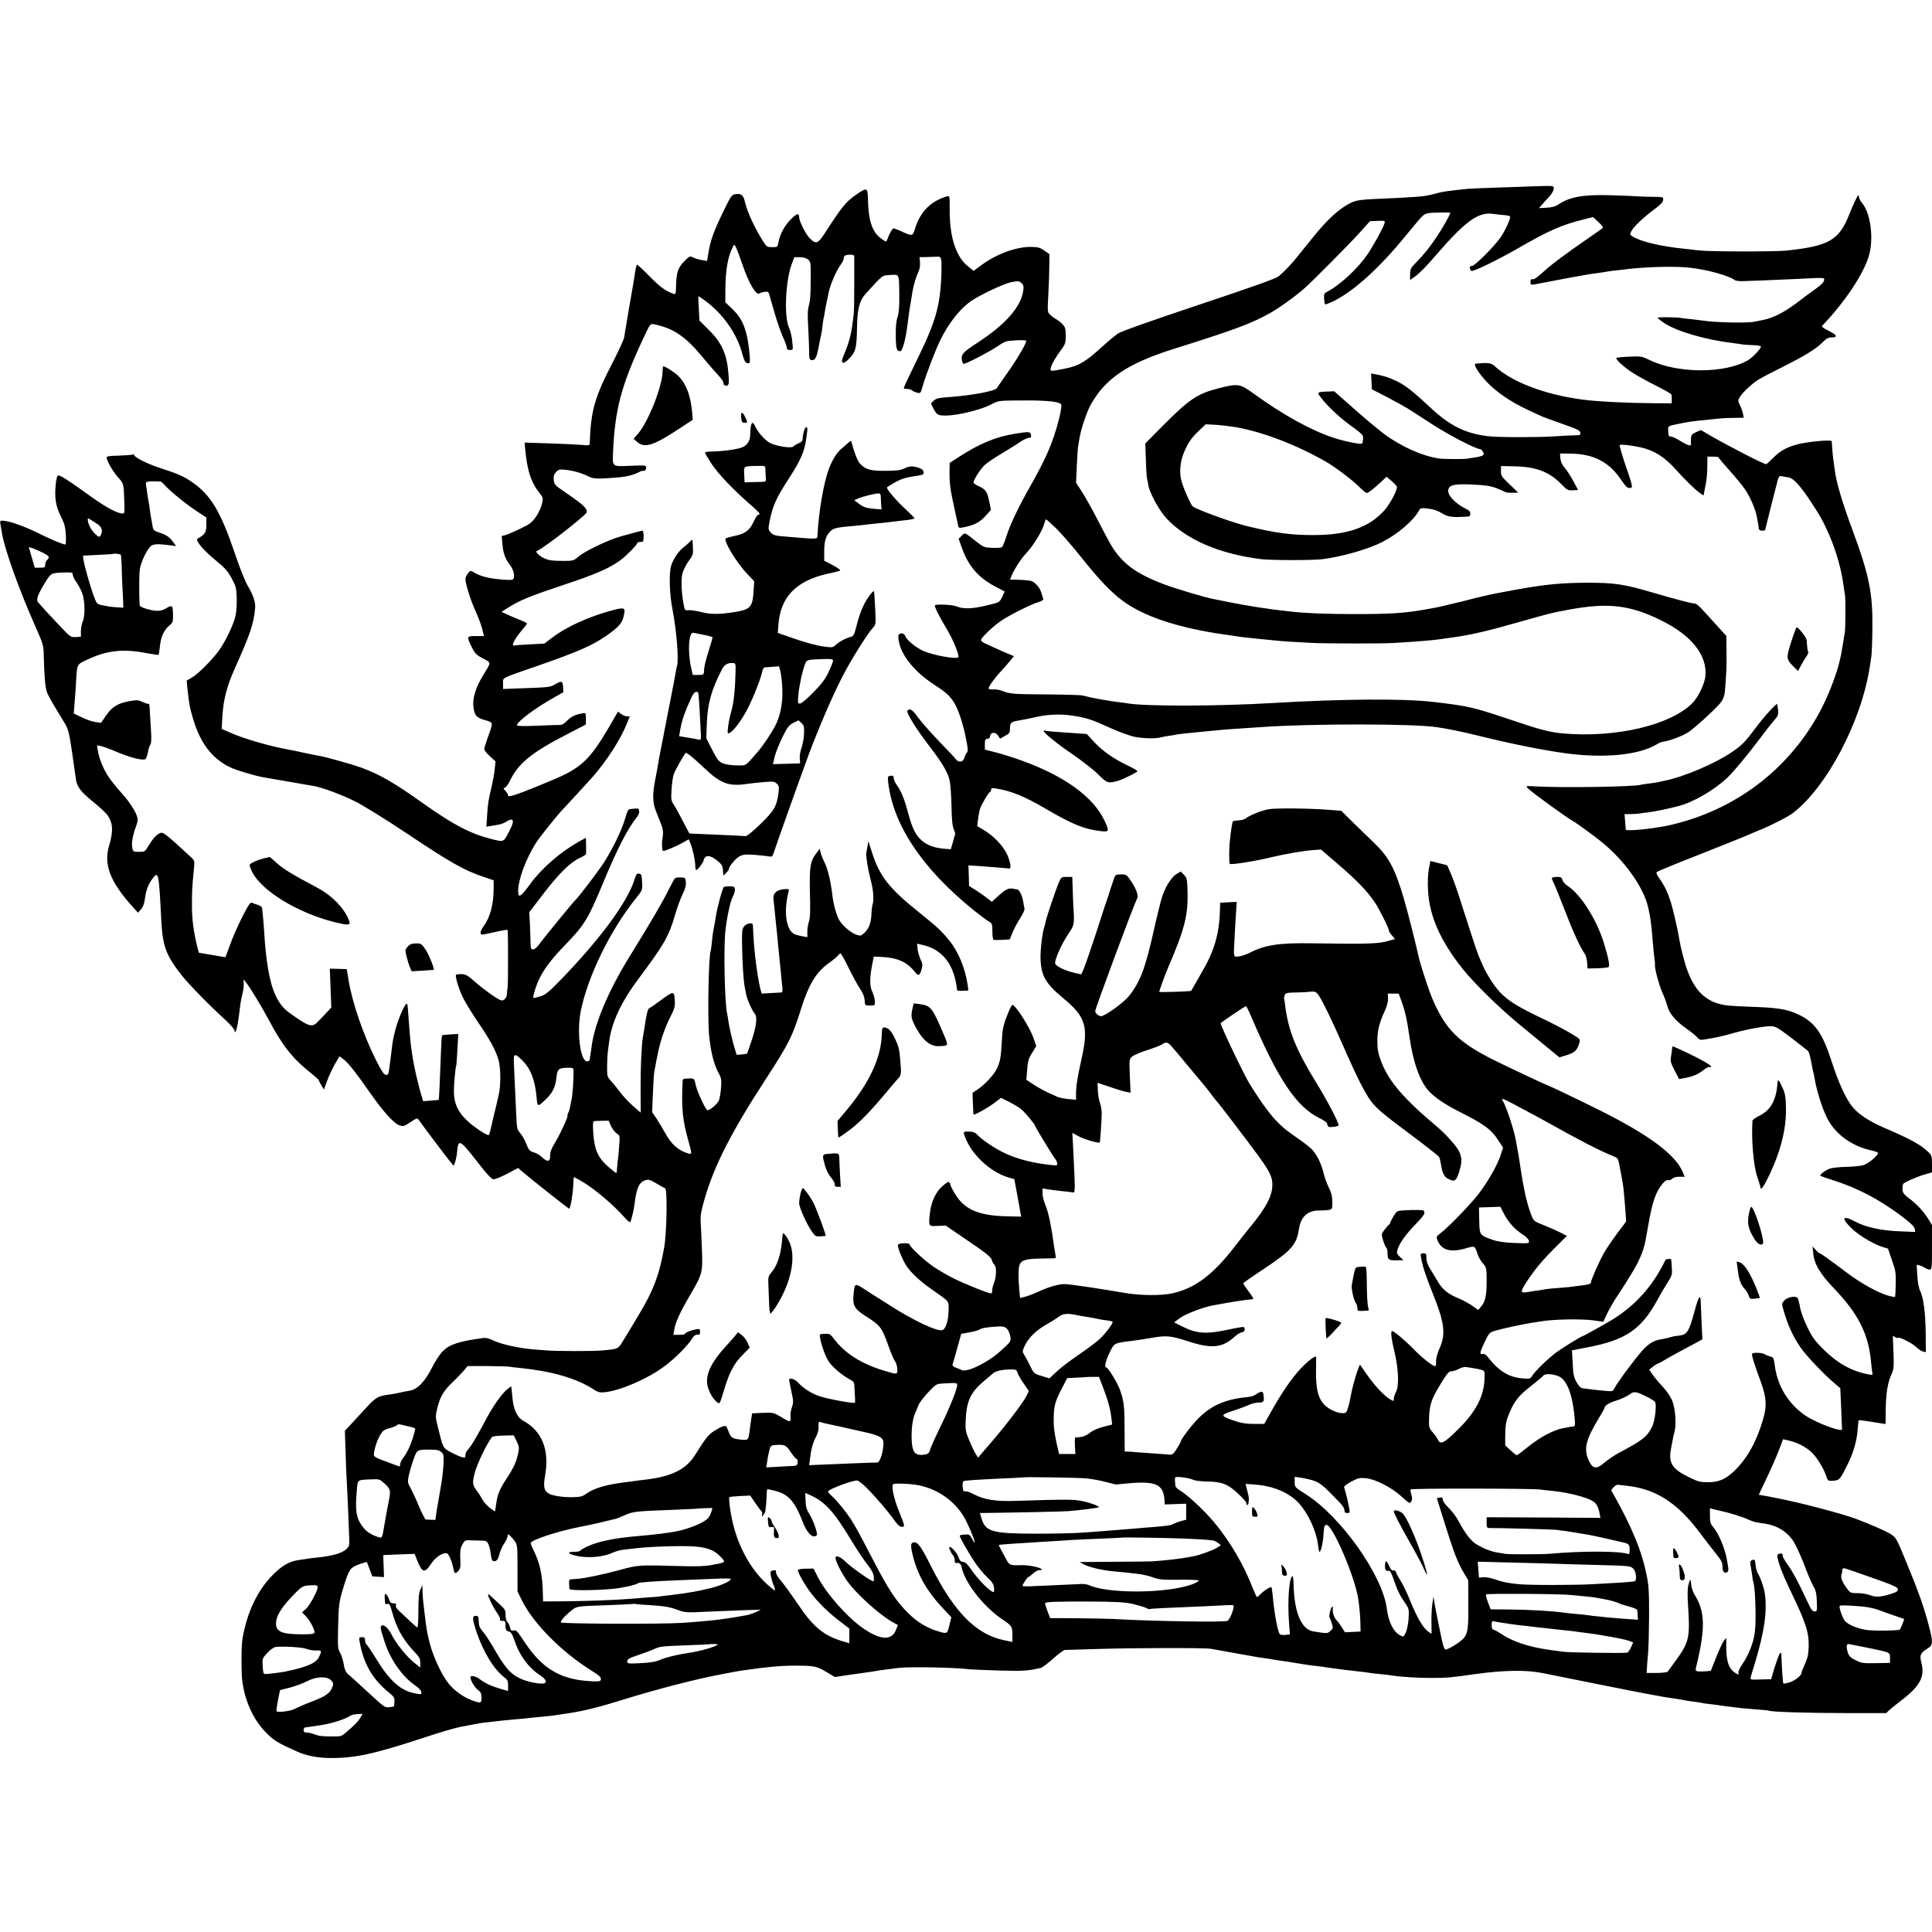 <?xml version="1.0" standalone="no"?>
<!DOCTYPE svg PUBLIC "-//W3C//DTD SVG 20010904//EN"
 "http://www.w3.org/TR/2001/REC-SVG-20010904/DTD/svg10.dtd">
<svg version="1.0" xmlns="http://www.w3.org/2000/svg"
 width="1540pt" height="1540pt" viewBox="0 0 1540 1540"
 preserveAspectRatio="xMidYMid meet">
<g transform="translate(0,1540) scale(0.1,-0.1)"
fill="#000000" stroke="none">
<path d="M12197 13914 c-1 -1 -104 -4 -228 -8 -124 -4 -245 -9 -270 -11 -182
-19 -198 -22 -284 -45 -66 -17 -108 -21 -455 -36 -98 -4 -146 -11 -177 -24
-100 -44 -198 -132 -328 -295 -44 -55 -82 -102 -85 -105 -3 -3 -17 -21 -32
-40 -34 -44 -103 -117 -145 -152 -24 -19 -195 -80 -635 -227 -389 -130 -618
-211 -646 -229 -23 -16 -79 -62 -124 -103 -135 -124 -190 -156 -298 -177 -118
-24 -121 -23 -114 6 7 30 39 86 87 150 28 38 32 51 32 107 0 54 -4 67 -25 90
-14 15 -36 33 -50 40 -14 7 -35 23 -48 35 -23 21 -23 24 -16 158 4 76 8 179 8
231 l1 95 -41 29 c-34 24 -51 28 -105 29 -119 1 -273 -55 -396 -145 l-62 -46
-36 29 c-48 38 -71 68 -101 134 -36 79 -55 194 -54 324 0 113 0 113 -22 107
-130 -39 -212 -122 -254 -256 -19 -64 -20 -64 -116 -20 -26 11 -51 21 -56 21
-9 0 -32 -41 -50 -89 -8 -22 -8 -22 -49 8 -72 52 -102 145 -105 324 -2 84 -9
85 -104 18 -71 -51 -106 -93 -227 -281 -68 -105 -79 -110 -130 -62 -32 30 -87
139 -87 170 0 36 -16 33 -64 -14 -49 -47 -90 -121 -101 -186 -7 -37 -8 -38
-50 -38 -40 0 -45 3 -73 48 -67 105 -126 234 -144 312 -13 57 -29 69 -79 62
-26 -4 -35 -18 -95 -141 -75 -156 -99 -222 -116 -320 l-12 -71 -41 7 c-22 3
-53 12 -68 20 -28 14 -30 13 -72 -29 -50 -50 -64 -92 -66 -195 -1 -61 -4 -71
-18 -66 -65 23 -108 54 -190 137 -52 53 -98 96 -102 96 -7 0 -10 -17 -25 -114
-3 -21 -8 -48 -10 -60 -2 -11 -17 -100 -34 -196 -16 -96 -32 -191 -35 -210 -3
-19 -44 -107 -89 -195 -146 -281 -176 -386 -185 -644 -1 -23 -3 -23 -68 -17
-38 3 -154 9 -260 12 l-191 6 3 -39 c16 -181 46 -275 117 -365 27 -34 28 -39
18 -85 -6 -26 -27 -72 -47 -101 -32 -46 -48 -59 -127 -97 -50 -24 -104 -47
-119 -51 l-28 -6 6 -66 c7 -76 22 -117 62 -168 17 -23 28 -51 30 -75 2 -39 -4
-44 -57 -41 -132 7 -207 25 -270 64 -18 11 -23 10 -40 -12 -11 -14 -20 -34
-20 -45 0 -36 38 -160 76 -246 37 -84 49 -117 64 -176 l8 -33 -64 0 c-75 0
-76 -2 -34 -87 26 -53 38 -64 90 -92 68 -36 68 -24 -2 -139 -55 -90 -81 -175
-75 -240 8 -74 23 -93 93 -112 68 -20 67 -15 23 -136 -16 -44 -29 -87 -29 -96
0 -8 20 -33 45 -56 l45 -41 -6 -58 c-3 -32 -14 -94 -24 -138 -28 -119 -30
-132 -37 -232 l-6 -92 29 4 c16 3 45 8 64 11 19 3 45 12 58 20 67 44 79 18 31
-72 -45 -88 -42 -86 -134 -64 -172 43 -308 113 -547 283 -245 174 -354 236
-506 291 -71 25 -270 81 -322 90 -14 2 -68 13 -120 24 -52 12 -111 24 -130 27
-144 25 -361 88 -467 136 l-66 29 6 103 c8 130 34 232 98 377 126 281 151 357
163 485 4 44 -17 105 -58 174 -22 35 -65 144 -106 266 -110 324 -189 457 -333
558 -69 49 -117 70 -262 117 -97 31 -205 85 -205 103 0 4 -8 6 -17 3 -10 -3
-60 -6 -110 -8 -69 -1 -93 -5 -93 -15 0 -26 52 -115 92 -159 44 -48 45 -51 49
-199 3 -87 2 -90 -19 -88 -52 6 -140 56 -302 174 -131 94 -186 129 -204 129
-10 0 -16 -19 -21 -66 -12 -108 -1 -179 39 -258 30 -59 37 -85 41 -149 2 -42
0 -77 -4 -77 -20 0 -102 34 -224 94 -119 58 -228 95 -281 96 -15 0 -17 -5 -12
-32 3 -18 8 -47 11 -65 22 -132 135 -448 260 -730 70 -158 72 -165 74 -250 4
-156 11 -247 23 -283 9 -31 44 -91 149 -263 23 -38 34 -86 54 -227 2 -14 6
-45 10 -70 10 -71 13 -92 20 -140 9 -63 37 -99 137 -181 47 -38 97 -84 111
-102 48 -63 52 -130 17 -247 -45 -152 6 -286 189 -490 l41 -45 24 27 c16 18
26 44 31 83 8 66 27 117 62 163 46 62 50 43 68 -323 11 -218 36 -287 164 -450
58 -73 225 -244 349 -356 40 -37 72 -75 72 -85 1 -16 2 -16 9 -4 11 20 20 72
36 205 3 28 11 68 17 90 6 22 11 58 11 79 l-1 40 19 -25 c34 -43 124 -191 179
-294 112 -212 192 -313 343 -432 31 -25 57 -49 57 -52 0 -3 10 -22 21 -41 l21
-35 25 68 c13 37 41 96 61 132 l38 65 30 -22 c37 -26 97 -102 209 -262 108
-155 194 -251 239 -266 30 -10 38 -8 87 25 51 33 55 35 67 18 40 -57 226 -303
250 -332 l29 -34 12 34 c6 19 13 56 15 82 9 100 23 93 156 -78 88 -113 118
-145 136 -145 13 0 62 20 109 45 l85 45 28 -24 c57 -51 377 -304 380 -301 10
9 29 121 31 181 1 38 4 70 5 71 1 2 29 -14 63 -33 103 -61 250 -185 345 -292
21 -23 39 -38 42 -34 7 13 27 92 32 130 17 143 38 190 90 205 24 7 39 2 88
-27 32 -19 63 -37 68 -38 19 -7 13 -358 -8 -473 -39 -220 -86 -344 -208 -545
-28 -47 -55 -93 -61 -102 -5 -9 -29 -48 -53 -87 -46 -77 -40 -73 -177 -86 -69
-6 -367 -6 -440 1 -33 2 -80 6 -105 8 -124 11 -265 43 -331 77 -20 10 -49 16
-65 14 -198 -27 -269 -50 -326 -107 -21 -21 -58 -77 -82 -125 -60 -119 -119
-179 -184 -189 -20 -3 -53 -9 -72 -14 -19 -5 -55 -12 -80 -15 -103 -14 -113
-20 -211 -128 -51 -56 -106 -115 -122 -132 l-28 -30 6 -177 c3 -97 7 -205 10
-240 4 -62 15 -327 19 -443 2 -51 -1 -63 -22 -82 -36 -34 -110 -55 -232 -68
-30 -3 -66 -7 -80 -10 -14 -2 -44 -7 -68 -10 -76 -11 -131 -42 -207 -118 -124
-125 -209 -305 -243 -517 -9 -57 -9 -269 0 -335 22 -159 90 -306 188 -405 65
-65 90 -81 251 -153 66 -30 160 -49 248 -50 207 -3 358 30 763 163 137 45 238
75 293 86 26 5 123 23 155 29 14 2 52 7 85 10 33 4 71 8 85 10 14 1 61 6 105
10 44 3 91 8 105 10 14 2 59 6 100 10 41 4 86 8 100 10 14 3 70 11 125 19 119
18 247 50 422 105 273 85 597 169 798 206 50 10 99 19 110 21 10 2 35 6 55 9
204 29 303 38 415 38 155 0 175 -4 250 -49 l70 -42 90 14 c50 7 110 16 135 19
25 3 56 8 70 10 42 8 83 14 135 20 28 4 64 8 80 10 83 11 464 3 560 -11 17 -2
125 -6 240 -10 193 -5 227 -3 331 21 11 2 56 36 99 74 42 38 85 69 94 69 9 0
129 4 266 8 296 9 843 10 900 1 22 -4 51 -9 65 -12 14 -3 77 -14 140 -25 63
-11 126 -22 140 -25 14 -3 45 -8 70 -11 25 -3 54 -8 65 -10 11 -2 67 -11 125
-19 58 -9 114 -18 125 -20 20 -4 90 -14 150 -20 17 -2 44 -6 60 -9 37 -6 196
-26 250 -31 23 -2 53 -6 68 -9 16 -3 58 -8 95 -11 37 -4 78 -8 92 -11 68 -11
198 -19 310 -19 124 0 154 3 345 30 228 32 404 35 535 10 14 -3 34 -7 45 -9
212 -43 676 -136 695 -139 14 -3 63 -12 110 -21 47 -8 99 -18 115 -21 17 -3
46 -8 65 -10 51 -8 92 -14 120 -20 14 -3 45 -8 70 -10 25 -3 52 -8 60 -10 8
-2 41 -7 73 -10 32 -4 66 -8 75 -10 16 -3 64 -9 157 -20 17 -2 73 -7 125 -11
52 -3 98 -8 101 -10 17 -10 315 -19 609 -19 l325 0 25 24 c14 13 59 49 101 81
145 112 184 186 154 299 -15 58 -7 76 50 111 44 27 45 50 10 181 -37 143 -83
274 -176 498 -81 198 -85 205 -127 232 -39 25 -163 79 -280 123 -103 39 -453
131 -612 161 -14 3 -50 10 -80 16 -30 6 -61 11 -67 12 -7 0 -13 2 -13 3 0 2
29 63 64 136 35 73 78 172 96 219 l33 87 51 -12 c61 -15 121 -45 166 -83 43
-35 104 -131 124 -191 16 -47 16 -48 58 -45 49 3 53 7 107 113 51 98 81 197
88 290 3 41 7 77 9 79 2 2 38 -2 81 -9 43 -7 90 -14 106 -17 l27 -4 1 93 c1
152 15 238 49 310 15 32 17 57 13 169 l-5 131 21 -11 c11 -7 21 -9 21 -6 0 14
108 -39 139 -68 20 -19 46 -37 59 -40 l23 -5 -1 151 c-2 163 -18 286 -45 339
-10 20 -19 68 -22 120 l-5 87 24 -6 c12 -3 32 -12 43 -20 11 -7 27 -13 37 -13
17 0 18 14 18 178 l0 178 -31 50 c-39 61 -89 115 -154 164 -50 37 -57 53 -46
111 2 11 105 57 169 76 l62 18 0 67 c0 60 -3 70 -27 93 -66 63 -139 103 -367
201 -101 44 -186 99 -233 153 -53 59 -117 195 -172 368 -74 229 -134 314 -267
377 -89 42 -164 54 -379 61 -71 2 -154 7 -183 10 -159 18 -257 103 -322 280
-21 55 -55 189 -64 247 -10 68 -48 232 -68 298 -24 76 -49 129 -91 188 -19 26
-27 46 -21 51 5 5 164 71 354 145 190 75 359 143 375 151 17 8 54 23 83 35 79
30 233 108 272 138 272 207 550 736 615 1172 4 25 9 61 12 80 3 19 7 118 8
220 4 280 -26 426 -155 775 -84 226 -134 393 -145 490 -2 17 -6 46 -9 65 -5
28 -11 91 -15 163 -1 14 -187 -3 -269 -24 -91 -23 -142 -52 -202 -113 -25 -25
-48 -46 -52 -46 -20 0 -300 144 -452 232 l-68 40 -39 -17 c-34 -16 -39 -22
-40 -54 -1 -20 -1 -39 0 -43 3 -18 -33 -6 -85 27 -30 19 -63 35 -74 35 -20 0
-22 6 -23 60 -1 23 4 26 82 41 80 17 115 22 251 35 36 4 76 8 90 9 14 2 60 3
102 4 l78 1 -7 33 c-3 17 -14 48 -24 68 -17 34 -17 37 0 65 25 40 97 106 151
140 25 15 113 61 195 102 171 85 264 143 315 195 26 27 43 37 67 37 50 0 48
17 -4 44 -75 39 -77 41 -61 57 174 182 323 406 365 549 41 141 13 346 -57 425
-10 11 -20 31 -22 45 -3 22 -7 18 -30 -30 -15 -30 -36 -79 -47 -108 -82 -208
-162 -254 -506 -290 -90 -9 -600 -8 -685 1 -36 4 -87 10 -115 13 -194 19 -358
58 -423 100 -21 14 -21 17 -8 42 19 36 95 108 181 172 50 37 71 58 72 76 2 24
0 24 -80 25 -45 0 -104 2 -132 4 -27 3 -127 6 -221 9 -212 5 -315 -14 -408
-78 -18 -12 -50 -20 -89 -22 l-60 -3 24 27 c13 15 39 44 59 65 19 21 35 49 35
62 1 23 0 24 -93 22 -51 -1 -94 -3 -95 -3z m-637 -211 c0 -12 -59 -118 -103
-183 -60 -91 -107 -149 -169 -212 -43 -44 -48 -53 -48 -94 l0 -46 38 27 c43
32 84 74 168 171 236 273 338 347 457 329 28 -4 70 -9 92 -10 21 -1 41 -7 42
-12 5 -15 -41 -116 -76 -165 -52 -75 -206 -228 -228 -228 -16 0 -20 -5 -16
-20 3 -11 9 -20 13 -20 28 0 207 88 360 175 253 146 352 190 529 235 l79 20
43 -40 c27 -24 40 -43 34 -48 -6 -5 -71 -51 -145 -102 -145 -100 -269 -193
-310 -231 -61 -57 -94 -80 -106 -75 -10 4 -14 -3 -14 -21 0 -28 -5 -27 95 -8
264 51 377 71 450 80 28 4 57 8 65 10 8 2 42 7 75 10 33 4 76 8 95 11 158 18
380 23 490 10 139 -15 313 -64 358 -99 7 -5 36 -9 65 -8 75 2 220 8 397 16
273 13 250 14 250 -9 -1 -14 -23 -37 -68 -69 -37 -26 -105 -76 -151 -112 -99
-74 -184 -118 -261 -134 -30 -6 -66 -14 -80 -16 -55 -12 -327 -5 -410 10 -14
2 -54 7 -90 11 -36 3 -73 8 -84 10 -30 6 -176 7 -182 2 -3 -3 21 -23 53 -44
100 -66 329 -133 549 -159 33 -4 67 -9 77 -11 10 -2 45 -4 78 -5 33 -1 62 -6
65 -10 7 -11 -61 -84 -99 -108 -184 -111 -568 -110 -792 1 -57 28 -65 29 -158
25 -53 -2 -100 -7 -103 -10 -10 -9 62 -75 129 -118 33 -21 114 -67 181 -100
67 -34 124 -66 127 -71 3 -4 5 -23 5 -41 l-1 -32 -150 1 c-192 1 -443 13 -555
28 -301 39 -567 139 -705 267 -30 27 -50 30 -153 20 -22 -2 23 -75 90 -146 74
-79 191 -159 324 -221 54 -25 108 -50 119 -55 11 -5 83 -31 159 -58 116 -40
140 -52 143 -70 3 -19 -2 -21 -50 -21 -28 0 -97 -4 -152 -8 -133 -9 -454 -9
-535 1 -180 22 -303 83 -457 227 -151 141 -208 184 -283 218 -60 27 -90 36
-153 48 l-38 7 3 -63 3 -63 121 -62 c67 -35 155 -84 195 -110 41 -27 110 -71
154 -100 143 -93 359 -205 394 -205 6 0 15 -10 22 -21 16 -31 6 -36 -126 -55
-32 -5 -187 -4 -223 1 -133 19 -306 96 -442 198 -47 35 -155 126 -240 201
l-155 137 -50 -2 c-88 -3 -90 -5 -53 -52 48 -62 139 -148 210 -201 126 -93
125 -92 123 -125 -1 -17 -4 -33 -7 -36 -10 -10 -140 16 -233 47 -177 59 -398
181 -633 351 -109 79 -124 81 -274 43 -174 -44 -238 -87 -451 -302 l-138 -139
5 -135 c2 -74 7 -142 10 -150 3 -8 7 -29 9 -46 9 -60 86 -202 144 -265 158
-170 423 -285 755 -326 82 -10 416 -10 493 0 158 21 359 79 470 135 122 61
252 172 295 251 11 22 16 23 73 17 43 -5 77 -16 112 -38 49 -30 82 -34 213
-25 6 0 12 10 12 23 0 15 -10 27 -33 37 -89 43 -155 115 -142 156 11 37 47 44
187 39 104 -5 146 -11 193 -28 33 -13 65 -27 71 -31 6 -5 33 -8 59 -7 l47 1
-69 66 c-64 61 -70 70 -69 106 l1 40 102 -2 c175 -3 281 -43 376 -140 48 -50
55 -53 94 -51 l42 2 -37 69 c-20 38 -51 86 -69 107 -22 25 -33 50 -35 76 l-3
39 86 -1 c183 -2 308 -68 404 -213 30 -45 46 -61 63 -61 21 0 23 3 17 33 -4
17 -18 64 -32 102 -26 71 -63 194 -63 206 0 10 92 0 168 -17 107 -24 190 -76
282 -179 71 -79 152 -158 187 -183 l32 -22 10 52 c17 84 19 108 20 186 l1 72
45 0 c25 0 45 -3 45 -7 0 -5 39 -51 86 -103 47 -52 102 -120 123 -150 42 -61
86 -163 96 -225 4 -22 8 -47 10 -55 2 -8 4 -23 4 -32 1 -12 9 -18 26 -18 14 0
25 2 25 5 0 5 85 342 100 397 9 31 14 36 33 32 12 -2 37 -7 55 -10 40 -8 90
-63 177 -194 77 -117 101 -161 150 -274 55 -130 94 -270 111 -401 3 -22 7 -51
10 -65 6 -34 5 -257 -1 -300 -5 -35 -28 -170 -30 -180 -1 -3 -5 -21 -9 -40
-19 -88 -73 -235 -126 -346 -225 -465 -633 -806 -1135 -947 -80 -22 -114 -30
-190 -42 -113 -19 -255 -29 -256 -18 0 4 -2 34 -5 66 l-5 57 48 1 c26 0 57 2
68 4 11 2 45 7 75 10 45 5 167 30 240 50 120 31 287 129 390 227 47 44 159
179 253 304 41 56 93 122 115 147 36 41 39 49 35 89 -3 24 -6 44 -7 46 -7 7
-108 -104 -166 -183 -91 -121 -113 -144 -195 -200 -137 -93 -383 -198 -540
-229 -16 -4 -41 -9 -55 -12 -14 -3 -45 -7 -70 -10 -25 -3 -51 -7 -58 -9 -50
-17 -631 -26 -854 -13 -66 4 -67 4 -50 -15 24 -27 305 -231 360 -262 34 -19
157 -109 227 -165 186 -151 337 -363 373 -525 18 -79 25 -127 37 -280 3 -38 8
-92 12 -120 4 -27 6 -53 5 -57 -5 -21 32 -161 58 -218 16 -36 34 -84 40 -107
15 -60 64 -119 147 -178 40 -28 81 -61 92 -74 18 -21 25 -23 68 -15 26 4 50 8
53 9 3 0 23 4 45 9 22 4 78 18 125 32 102 29 239 54 296 54 35 0 54 -11 160
-91 65 -50 125 -97 133 -104 12 -11 18 -34 37 -135 3 -14 7 -32 9 -40 2 -8 7
-31 10 -50 15 -90 54 -217 93 -300 62 -134 198 -236 362 -271 28 -6 50 -15 50
-20 0 -20 -78 -85 -115 -96 -22 -7 -83 -13 -136 -14 -53 -1 -113 -7 -134 -15
-36 -12 -84 -49 -74 -57 2 -2 48 -18 101 -35 198 -63 368 -153 547 -287 68
-52 100 -82 103 -99 l5 -26 -124 5 c-143 5 -270 32 -352 76 -107 57 -120 32
-28 -56 60 -58 191 -133 260 -150 15 -4 27 -8 27 -9 0 -2 14 -43 31 -92 29
-79 32 -100 30 -189 -1 -54 -4 -101 -5 -103 -2 -2 -24 2 -47 8 -81 20 -225
100 -340 187 -135 102 -206 153 -215 153 -4 0 -18 12 -31 27 l-25 28 5 -52 c7
-86 53 -165 166 -283 196 -205 277 -367 296 -595 4 -39 8 -76 11 -84 3 -10 -4
-12 -33 -6 -132 24 -248 89 -359 200 -68 67 -90 98 -128 177 -27 54 -52 123
-58 159 -6 35 -15 68 -19 73 -17 19 -80 7 -105 -19 -22 -24 -23 -26 -8 -77 34
-119 71 -201 132 -293 45 -68 193 -223 279 -295 l42 -35 7 -160 c3 -88 7 -163
7 -166 8 -31 -208 49 -296 110 -135 94 -221 236 -241 403 -7 52 -10 59 -34 65
-15 3 -36 12 -47 19 -19 12 -88 15 -99 3 -6 -6 17 -83 69 -223 45 -124 50
-191 20 -295 -52 -181 -130 -320 -233 -418 -68 -65 -124 -88 -207 -88 -60 0
-81 5 -146 37 -140 67 -171 115 -150 227 18 97 22 115 30 146 14 52 5 176 -18
235 -13 34 -42 78 -76 115 -31 33 -68 77 -83 99 l-26 38 29 24 c17 13 33 24
38 24 4 0 24 10 45 23 20 13 85 49 143 80 59 31 121 65 138 74 l31 18 -6 115
c-3 63 -6 141 -7 173 -1 81 -17 58 -52 -73 -40 -149 -57 -176 -111 -185 -24
-3 -46 -6 -49 -6 -2 0 -19 -5 -37 -10 -18 -5 -49 -12 -68 -15 -58 -9 -98 -33
-151 -92 -55 -60 -205 -263 -222 -301 -11 -22 -15 -23 -77 -17 -36 3 -78 7
-95 10 -16 2 -46 6 -65 8 -30 2 -39 10 -62 49 -23 40 -28 61 -32 151 l-6 104
123 24 c308 59 430 142 562 385 21 39 55 97 77 131 36 57 38 65 34 120 -2 32
-4 62 -5 66 -1 6 -42 2 -45 -4 -99 -206 -238 -362 -421 -475 -60 -37 -233
-133 -239 -133 -10 0 -162 -94 -212 -131 -63 -47 -164 -144 -190 -184 -17 -27
-20 -27 -82 -22 -109 11 -185 58 -273 170 -14 19 -28 27 -40 24 -28 -7 -24 15
17 99 34 71 37 73 87 88 58 17 218 51 287 62 25 3 54 8 65 10 96 18 329 23
428 9 l77 -11 30 64 c16 35 55 102 87 150 32 48 60 92 63 97 3 6 21 35 40 65
45 70 85 153 101 210 15 54 12 39 38 188 33 187 60 264 116 330 16 19 32 28
43 25 10 -2 24 3 31 11 9 10 30 16 57 16 l43 0 -17 40 c-58 136 -265 291 -647
483 -135 68 -425 207 -431 207 -8 0 -310 143 -428 201 -284 143 -383 242 -489
489 -32 77 -100 285 -111 342 -12 62 -90 368 -117 459 -72 243 -120 330 -245
449 -43 41 -118 114 -166 161 l-87 86 -88 7 c-157 13 -437 16 -493 5 -56 -10
-152 -49 -180 -73 -8 -7 -33 -14 -55 -15 -22 -2 -43 -5 -46 -7 -6 -3 -15 -56
-25 -149 -8 -66 -8 -184 -1 -191 9 -9 201 21 323 51 121 29 257 52 341 59 l63
4 143 -123 c144 -124 226 -209 285 -297 35 -51 112 -205 112 -223 0 -7 11 -25
25 -41 l25 -29 -42 -12 c-91 -27 -155 -29 -633 -22 -248 4 -363 -14 -480 -74
-46 -23 -102 -38 -120 -31 -8 4 -11 22 -9 57 1 29 5 106 9 172 4 66 8 139 10
163 l3 43 -66 -3 -66 -4 -2 -59 c-5 -192 -45 -327 -149 -503 -5 -9 -25 -44
-44 -77 -19 -33 -35 -61 -36 -63 -4 -5 -255 -13 -255 -8 0 8 51 148 70 191
132 306 161 418 156 608 -3 101 -5 110 -29 134 l-25 26 -34 -20 c-40 -23 -92
-106 -117 -188 -10 -33 -40 -153 -65 -266 -67 -298 -108 -406 -196 -517 -42
-54 -192 -162 -224 -162 -20 0 -46 23 -46 41 0 20 306 843 332 892 14 27 1 69
-42 137 -39 58 -41 60 -84 60 -38 0 -45 -3 -54 -27 -9 -24 -44 -129 -47 -143
-1 -3 -4 -12 -7 -20 -4 -8 -43 -127 -87 -265 -45 -137 -91 -271 -102 -296
l-20 -46 -57 13 c-80 19 -151 55 -152 77 0 35 52 152 102 227 54 81 53 76 43
240 -1 30 -4 92 -5 138 l-3 82 -44 0 c-42 0 -44 -2 -62 -42 -25 -58 -102 -287
-107 -318 -3 -14 -7 -32 -10 -40 -15 -39 -32 -183 -30 -250 5 -140 39 -199
186 -321 175 -145 198 -225 141 -479 -33 -150 -43 -211 -44 -280 l0 -46 -36 3
c-52 3 -101 13 -120 23 -9 5 -38 19 -66 30 -27 12 -78 40 -112 62 l-62 41 5
61 c7 93 11 106 44 158 l30 49 -21 62 c-29 86 -144 267 -170 267 -4 0 -18 -28
-32 -62 -41 -100 -46 -123 -52 -238 -6 -118 -14 -158 -40 -211 -26 -51 -98
-127 -155 -165 l-38 -25 3 -82 c2 -45 4 -86 4 -90 1 -12 107 47 168 92 l52 40
68 -34 c37 -19 82 -46 99 -62 32 -29 104 -116 104 -126 0 -8 141 -240 158
-260 9 -10 17 -27 19 -39 3 -19 0 -20 -54 -14 -139 15 -264 47 -362 93 -73 34
-178 103 -215 142 -24 25 -38 31 -74 31 -40 0 -43 -2 -37 -22 45 -147 200
-298 354 -344 l46 -13 23 -123 c12 -68 25 -135 27 -150 l5 -26 -127 3 c-208 6
-320 53 -392 165 -21 33 -42 71 -45 85 -8 33 -15 32 -64 -10 -52 -45 -88 -121
-99 -210 -13 -111 -13 -111 61 -107 l64 3 180 -123 c142 -96 182 -129 187
-150 3 -15 13 -32 21 -39 19 -16 17 -100 -4 -149 -8 -19 -14 -45 -13 -57 0
-13 -4 -23 -10 -23 -21 0 -208 75 -294 118 -49 24 -123 67 -163 94 -72 49
-192 160 -192 179 0 14 -88 11 -92 -3 -6 -17 32 -113 64 -163 37 -59 109 -126
211 -197 140 -99 129 -84 128 -165 -1 -81 -23 -149 -51 -156 -44 -11 -241 83
-435 209 -33 21 -68 43 -77 49 -10 5 -53 33 -97 62 -89 57 -88 58 -97 -33 -10
-87 7 -118 90 -171 125 -79 135 -92 190 -248 19 -54 42 -105 49 -114 8 -9 17
-35 19 -58 4 -52 4 -52 -111 -17 -171 52 -303 135 -384 240 -40 52 -44 54 -84
52 -41 -2 -42 -2 -36 -32 11 -65 45 -156 73 -195 32 -44 105 -105 163 -136 34
-18 37 -23 38 -65 1 -25 2 -61 4 -80 2 -19 1 -38 -1 -41 -5 -9 -209 28 -280
51 -66 22 -132 64 -175 112 -24 26 -69 39 -69 20 0 -4 8 -46 18 -93 17 -74 17
-89 5 -124 -8 -22 -13 -51 -12 -65 3 -61 2 -62 -76 -14 -58 34 -62 35 -145 32
l-85 -4 -6 -39 c-4 -22 -9 -63 -13 -92 -10 -85 -11 -85 -75 -78 -67 8 -75 14
-96 70 -17 43 -18 43 -49 33 -17 -6 -50 -25 -74 -41 -40 -29 -60 -55 -141
-184 -73 -117 -188 -173 -401 -198 -30 -3 -66 -8 -80 -10 -14 -2 -47 -6 -75
-10 -151 -18 -253 -48 -314 -93 -27 -20 -46 -25 -100 -26 -84 -2 -169 11 -199
30 -37 24 -42 54 -27 143 36 203 -24 354 -174 436 -50 28 -79 90 -87 190 -4
44 -8 81 -9 83 -1 2 -17 -9 -34 -24 -41 -34 -109 -130 -157 -219 -76 -145
-134 -242 -154 -260 -11 -10 -20 -29 -20 -43 0 -21 -3 -23 -27 -17 -16 3 -55
21 -87 38 -66 35 -65 34 -106 204 -20 78 -20 85 -4 150 22 90 49 136 123 207
34 32 74 74 90 93 l28 34 154 0 c85 -1 165 -3 179 -5 14 -3 52 -7 85 -10 251
-26 444 -81 575 -164 48 -31 59 -34 105 -29 124 14 340 108 471 206 84 62 189
168 220 220 16 27 32 36 57 32 4 0 7 10 7 24 0 22 -3 24 -32 19 -42 -8 -88
-27 -88 -36 0 -5 -21 -8 -46 -8 l-47 0 7 38 c9 59 43 135 120 267 106 182 108
188 101 373 -3 86 -8 186 -10 222 -3 51 4 89 31 182 76 265 213 534 489 958
182 280 212 339 279 555 65 206 125 302 235 377 25 18 52 40 59 50 7 10 17 18
22 18 5 0 33 -51 63 -112 30 -62 71 -137 90 -166 25 -36 37 -67 39 -95 3 -42
3 -42 43 -42 40 0 40 1 38 37 -1 21 -11 54 -21 75 -21 42 -20 113 1 218 l12
60 65 -3 c124 -6 201 -41 262 -119 29 -37 40 -32 56 27 7 28 5 43 -11 74 -10
22 -21 59 -23 82 l-4 42 42 -10 c162 -35 256 -158 277 -361 1 -4 21 -6 46 -5
l44 3 -5 40 c-20 137 -74 268 -149 360 -62 76 -92 104 -240 223 -241 194 -314
287 -376 482 l-27 85 -7 -40 c-4 -22 -9 -47 -10 -55 -3 -13 5 -72 18 -140 3
-14 12 -52 20 -85 18 -68 24 -149 13 -182 -4 -12 -9 -51 -10 -86 -4 -69 -20
-109 -59 -146 -23 -21 -29 -22 -60 -12 -42 14 -109 70 -136 114 -21 35 -47
124 -55 192 -16 132 -37 218 -67 278 -12 23 -24 55 -28 72 l-7 29 -29 -38
c-47 -62 -54 -109 -49 -317 4 -138 2 -196 -8 -225 -7 -21 -13 -58 -13 -82 l1
-42 -36 6 c-19 3 -48 10 -63 16 -70 27 -93 176 -52 339 6 24 4 24 -37 21 -57
-5 -88 -34 -83 -76 2 -17 6 -60 10 -96 3 -36 8 -81 10 -100 2 -19 6 -62 10
-95 3 -33 7 -80 10 -105 6 -55 14 -137 21 -210 2 -30 7 -74 10 -97 3 -31 1
-43 -8 -44 -7 -1 -45 -3 -85 -5 l-72 -4 -10 37 c-24 97 -49 291 -56 431 -2 37
-4 73 -4 80 -2 20 -46 14 -68 -10 -18 -21 -20 -35 -18 -158 2 -132 11 -273 20
-321 3 -13 8 -40 11 -59 8 -44 50 -139 71 -162 22 -24 11 -105 -29 -222 -17
-50 -32 -93 -34 -94 -1 -2 -20 -5 -42 -7 l-40 -3 -16 51 c-19 63 -43 168 -51
222 -3 22 -7 49 -10 60 -19 91 -28 520 -13 655 12 109 38 232 59 273 11 21 19
48 17 60 -2 18 -10 22 -41 22 -21 0 -42 -2 -47 -5 -11 -7 -56 -174 -65 -240
-4 -25 -10 -63 -15 -85 -5 -22 -12 -71 -15 -110 -4 -38 -9 -72 -10 -75 -17
-28 -26 -531 -13 -670 13 -134 37 -230 75 -302 23 -42 25 -55 20 -122 -3 -41
-11 -87 -19 -102 -12 -26 -70 -74 -89 -74 -13 0 -81 146 -94 202 -12 57 -9 55
-92 49 -6 -1 -12 -9 -12 -18 -10 -226 -1 -308 48 -484 27 -96 27 -102 -1 -94
-82 24 -138 74 -188 167 -17 31 -47 81 -66 110 l-36 53 6 145 c3 80 8 159 11
175 28 155 40 208 65 286 17 51 46 122 66 159 28 54 35 77 33 116 -4 89 -7 89
-117 7 -40 -30 -79 -56 -86 -59 -13 -5 -24 -50 -41 -169 -4 -22 -8 -51 -11
-65 -11 -66 -19 -253 -18 -417 l1 -182 -59 51 c-32 28 -80 78 -105 112 -25 34
-59 75 -75 92 -28 30 -29 36 -29 115 1 46 3 95 5 109 2 14 7 48 10 75 18 159
93 323 237 515 203 272 240 336 289 505 17 60 45 135 61 167 21 42 28 69 26
96 -4 35 -6 37 -40 38 -19 1 -40 -2 -45 -5 -5 -3 -30 -48 -56 -100 -45 -92
-146 -264 -308 -526 -173 -280 -284 -546 -304 -730 -3 -22 -7 -49 -9 -60 -2
-11 -4 -26 -4 -32 -1 -7 -10 -13 -21 -13 -55 0 -84 232 -51 400 57 280 234
643 441 901 51 63 51 64 48 128 -3 56 -6 64 -24 67 -17 3 -23 -5 -34 -39 -55
-185 -276 -484 -607 -824 -83 -85 -108 -104 -149 -116 -27 -8 -50 -13 -52 -12
-8 7 23 108 50 160 42 82 95 151 202 262 159 165 182 204 311 514 111 265 187
412 263 508 11 14 18 32 17 40 -2 9 -4 19 -4 22 -1 4 -11 5 -23 4 -13 -1 -32
-3 -44 -4 -17 -1 -24 -15 -43 -81 -28 -96 -109 -259 -181 -366 -45 -67 -191
-258 -210 -274 -17 -15 -260 -312 -287 -350 -19 -28 -39 -46 -52 -47 -18 -2
-21 4 -22 45 0 26 -3 93 -5 149 l-5 102 110 144 c123 161 218 255 292 288 27
13 49 26 50 31 1 10 1 48 0 94 l-1 36 -58 -32 c-146 -82 -295 -212 -384 -334
-78 -107 -98 -119 -98 -59 0 91 63 261 144 387 31 47 164 214 210 262 29 30
205 222 236 257 116 131 229 307 279 435 l21 52 -23 0 c-12 0 -33 9 -46 19
l-25 19 -73 -126 c-151 -258 -224 -327 -455 -422 -57 -23 -112 -46 -123 -51
-154 -63 -225 -86 -225 -71 0 9 -10 26 -22 39 -17 18 -18 23 -6 23 9 0 29 27
47 65 65 132 174 220 449 361 l152 79 0 47 c0 45 -1 47 -28 42 -57 -10 -90
-26 -122 -59 -23 -24 -42 -35 -59 -34 -15 1 -97 -2 -183 -6 -99 -4 -158 -3
-158 3 0 29 148 140 303 226 l67 38 -2 44 c-3 49 -12 50 -73 14 -25 -16 -62
-20 -218 -25 l-187 -7 0 44 c0 50 -29 35 285 144 312 109 422 157 533 233 100
69 130 102 143 158 16 72 11 75 -94 47 -183 -49 -360 -129 -475 -216 l-63 -48
-112 -6 c-62 -3 -118 -7 -124 -9 -34 -11 -5 49 59 124 21 24 38 47 38 51 0 4
-21 15 -47 25 -27 10 -72 30 -102 43 l-54 25 54 34 c92 58 175 92 436 179 258
85 372 135 459 199 49 37 134 123 134 138 0 4 11 7 25 7 23 0 25 4 25 45 0 25
-4 45 -8 45 -7 0 -79 -19 -172 -45 -101 -28 -287 -117 -341 -163 -37 -32 -42
-33 -121 -33 -89 1 -109 3 -148 20 -36 15 -77 53 -63 58 38 14 249 172 368
276 36 33 38 37 26 59 -13 25 -62 64 -179 143 -69 47 -75 53 -78 90 -3 30 2
45 18 62 19 21 28 23 77 18 62 -7 130 -26 184 -54 38 -19 76 -20 240 -6 61 5
130 23 160 42 7 4 17 8 22 9 6 0 16 2 23 2 6 1 12 12 12 23 0 21 -2 21 -126
16 -146 -6 -142 -9 -138 102 15 347 65 538 244 919 53 113 53 113 84 107 152
-31 249 -96 383 -258 37 -45 91 -108 121 -140 31 -33 52 -63 49 -71 -3 -8 3
-16 14 -19 27 -7 32 9 26 85 -12 164 -52 254 -157 358 l-75 75 -5 95 c-3 52
-5 97 -4 98 2 2 27 -14 56 -36 142 -105 254 -265 295 -424 12 -45 23 -68 34
-71 10 -3 20 -3 23 0 10 10 -6 156 -24 230 -25 94 -53 144 -119 206 l-50 48 1
109 c1 152 21 260 60 333 10 20 11 20 24 -4 7 -13 31 -78 54 -144 46 -136 105
-239 131 -225 24 14 68 19 74 10 3 -5 22 -67 41 -137 19 -70 51 -164 70 -208
20 -44 36 -88 36 -97 -1 -13 7 -18 24 -18 26 0 26 0 19 67 -3 37 -15 88 -27
113 -39 88 -27 371 22 503 l21 57 44 0 c27 0 51 -7 65 -18 22 -18 23 -24 22
-163 -1 -138 -3 -156 -19 -224 -6 -28 -6 -67 1 -195 2 -30 4 -92 5 -137 1 -81
2 -83 26 -83 27 0 38 29 60 155 3 17 8 37 10 45 2 8 7 37 10 65 3 27 7 57 9
65 3 8 7 32 10 52 3 21 10 57 15 80 6 24 12 54 14 68 13 68 61 180 101 235 12
17 22 37 21 45 -1 21 14 30 52 30 24 0 32 -4 32 -17 0 -10 0 -108 0 -218 0
-110 -1 -216 -4 -235 -2 -19 -7 -55 -10 -80 -12 -95 -30 -158 -76 -267 -20
-50 0 -60 40 -21 62 60 69 88 72 254 2 151 19 218 71 275 138 151 127 143 194
147 74 5 70 13 72 -160 1 -91 -3 -142 -14 -175 -11 -33 -15 -82 -14 -153 1
-101 7 -119 35 -120 19 0 45 98 60 225 10 80 16 123 39 255 8 48 28 115 45
150 11 22 16 50 14 78 l-4 42 60 1 c34 1 71 2 84 3 30 2 34 -12 31 -123 -7
-259 -43 -388 -186 -681 -50 -102 -97 -200 -104 -217 -14 -33 -14 -33 14 -33
15 0 33 -5 38 -10 6 -6 24 -14 41 -19 30 -9 30 -9 48 53 28 96 104 294 143
371 63 127 149 237 232 298 67 49 265 144 328 157 58 12 64 11 83 -6 17 -15
20 -27 15 -61 -17 -126 -137 -265 -353 -407 -134 -88 -144 -99 -135 -153 3
-13 9 -23 14 -23 20 0 196 91 263 136 67 45 74 47 153 51 45 3 82 1 82 -4 0
-22 -75 -149 -146 -249 -43 -61 -83 -119 -89 -128 -15 -24 -205 -59 -388 -72
-75 -5 -96 -10 -115 -28 l-22 -22 22 -44 c18 -35 30 -46 53 -50 83 -15 307 34
411 89 54 28 55 28 246 29 213 1 308 -11 308 -38 0 -43 -25 -146 -60 -250 -39
-114 -92 -226 -185 -390 -92 -162 -162 -307 -190 -396 -16 -49 -33 -92 -39
-96 -6 -4 -40 -6 -76 -5 -63 2 -70 5 -124 47 -101 79 -94 77 -121 49 l-24 -24
25 -70 c52 -147 133 -241 270 -312 l72 -38 -19 -42 c-16 -34 -26 -44 -57 -52
-166 -45 -246 -51 -312 -23 -31 12 -157 18 -168 7 -7 -6 34 -89 90 -182 50
-82 98 -195 98 -229 0 -24 -200 11 -284 49 -59 27 -132 88 -141 118 -9 29 -55
26 -55 -3 2 -123 109 -269 281 -382 97 -63 130 -92 164 -147 33 -52 73 -172
95 -289 16 -78 17 -97 6 -110 -7 -8 -16 -27 -20 -42 -8 -34 -47 -39 -68 -9 -7
10 -68 75 -135 144 -66 69 -142 155 -167 190 -42 59 -63 73 -82 54 -15 -15 64
-142 187 -302 93 -122 135 -194 149 -260 6 -28 12 -117 14 -200 2 -108 7 -160
19 -187 8 -20 13 -39 10 -41 -2 -3 -6 -11 -7 -19 -1 -7 -8 -32 -15 -55 l-12
-42 -47 3 c-84 7 -140 27 -186 67 -49 43 -75 97 -110 227 -26 99 -54 168 -87
213 -18 26 -25 44 -28 71 -1 5 -11 6 -23 4 -20 -2 -23 -8 -20 -37 33 -344 268
-700 686 -1037 45 -36 96 -74 114 -85 31 -18 32 -21 32 -82 0 -35 4 -65 10
-67 5 -1 36 -1 69 0 l59 4 23 55 c12 30 39 81 61 115 21 33 37 67 34 76 -3 10
-7 34 -10 55 -7 46 -32 97 -49 98 -6 0 -21 2 -32 5 -35 7 -58 -4 -115 -55
l-54 -49 -36 27 c-19 16 -60 44 -90 64 l-56 35 -2 82 -3 82 93 -6 c111 -9 219
-17 233 -19 18 -3 8 58 -19 115 -32 67 -106 145 -182 190 l-55 33 6 50 c4 28
10 65 15 83 9 33 68 134 82 140 5 2 8 10 8 18 0 12 8 14 38 9 120 -19 224 -61
389 -157 219 -129 315 -168 448 -183 67 -8 69 -1 26 89 -90 186 -318 351 -656
473 -60 22 -152 51 -202 64 l-93 24 0 42 c0 36 3 43 19 43 13 0 21 8 23 23 4
32 42 35 63 4 l16 -25 39 22 c35 18 40 26 40 56 0 48 8 56 60 65 25 4 52 9 60
11 8 1 49 10 90 19 98 22 203 25 298 9 110 -18 142 -29 288 -95 75 -34 161
-65 201 -73 70 -13 169 -15 208 -3 11 3 40 9 65 12 25 3 52 8 60 10 8 2 44 7
80 10 36 4 81 8 100 10 35 4 103 10 210 20 30 2 96 7 145 10 50 3 117 8 150
10 389 27 1196 27 1385 -1 86 -12 215 -39 340 -70 263 -65 519 -116 700 -140
307 -40 581 -11 719 75 13 8 33 17 45 18 59 9 160 47 209 80 30 21 104 85 165
143 122 118 117 109 128 275 7 97 7 134 5 278 l-1 68 -97 107 c-126 140 -139
152 -160 152 -22 0 -156 36 -318 83 -239 71 -313 82 -535 82 -205 -1 -331 -13
-565 -55 -164 -30 -185 -34 -277 -56 -10 -2 -26 -6 -36 -8 -9 -2 -37 -9 -62
-16 -25 -7 -52 -13 -60 -15 -8 -2 -51 -12 -95 -23 -44 -11 -98 -23 -120 -27
-22 -4 -49 -9 -60 -11 -182 -32 -282 -39 -580 -39 -221 0 -396 7 -505 20 -19
2 -57 7 -85 10 -27 3 -63 7 -80 10 -16 3 -48 7 -70 10 -63 9 -213 35 -287 51
-37 7 -80 16 -96 19 -60 10 -312 86 -401 120 -180 69 -285 136 -363 235 -43
54 -57 79 -161 280 -44 85 -101 186 -125 223 l-45 69 6 136 c4 76 8 146 11
157 2 11 7 40 11 65 12 72 55 200 87 260 117 213 295 333 668 450 480 151 615
201 763 284 72 40 208 138 277 200 73 65 359 354 443 447 l77 86 61 2 c59 2
61 2 54 -21 -11 -37 -90 -180 -137 -249 -76 -110 -218 -242 -315 -292 -28 -15
-31 -21 -29 -57 2 -22 5 -43 8 -46 3 -3 37 10 75 29 159 81 359 262 563 512
36 44 75 91 87 105 76 89 62 83 216 86 31 1 57 0 57 -3z m-1710 -1708 c212
-37 476 -137 715 -273 69 -39 202 -138 259 -193 33 -33 65 -59 70 -59 12 0 59
37 115 89 l43 41 38 -32 c21 -18 41 -39 44 -46 9 -21 -52 -137 -100 -191 -122
-136 -296 -196 -564 -196 -181 0 -295 15 -525 70 -114 27 -405 132 -437 158
-18 14 -84 166 -94 217 -14 66 -5 143 22 210 36 84 56 114 121 177 l54 51 75
-4 c41 -2 115 -11 164 -19z m-8568 -434 c4 -1 22 -17 40 -37 44 -48 166 -146
253 -203 l70 -46 0 -58 c0 -60 -10 -76 -64 -107 -13 -7 -14 -12 -1 -34 16 -31
79 -94 169 -168 48 -39 73 -71 100 -122 33 -63 36 -76 38 -162 1 -60 -3 -113
-13 -146 -22 -78 -79 -193 -128 -262 -55 -77 -169 -191 -220 -219 l-38 -22 6
-65 c13 -120 20 -157 47 -246 58 -190 148 -308 289 -378 44 -23 201 -70 270
-82 115 -19 380 -66 404 -70 71 -13 220 -69 325 -121 68 -34 243 -142 430
-267 326 -218 444 -285 591 -334 l85 -29 0 -59 c0 -134 -27 -235 -82 -310 -25
-34 -30 -64 -10 -64 6 0 54 9 105 21 51 12 95 19 98 17 5 -6 5 -434 0 -463 -3
-11 -5 -32 -5 -47 -1 -33 -26 -59 -49 -51 -32 11 -139 88 -207 148 -58 51 -73
60 -107 60 -22 1 -41 -2 -43 -6 -9 -14 27 -127 62 -194 20 -38 74 -125 120
-193 93 -137 133 -212 156 -288 19 -64 20 -205 2 -283 -8 -32 -16 -69 -19 -82
-3 -13 -10 -44 -17 -69 -6 -25 -12 -52 -14 -60 -16 -74 -24 -102 -29 -107 -9
-9 -119 63 -172 114 -75 70 -106 139 -106 236 0 53 12 190 18 199 2 3 7 63 10
131 l7 125 -62 -3 c-35 -2 -65 -5 -67 -8 -3 -2 -7 -63 -9 -133 -7 -197 -15
-377 -18 -380 -1 -2 -30 -5 -64 -7 l-60 -5 -11 37 c-33 109 -65 254 -77 341
-3 25 -8 56 -10 70 -2 14 -6 63 -10 110 -13 184 -16 214 -20 218 -15 15 -81
-141 -104 -249 -11 -48 -12 -57 -32 -222 -11 -91 -14 -98 -33 -95 -16 2 -35
32 -78 116 -103 206 -190 459 -220 642 l-14 85 -67 2 -68 2 6 -155 6 -155 -43
-46 c-24 -25 -53 -56 -65 -68 -46 -48 -71 -40 -229 74 -122 87 -176 266 -199
657 -4 56 -8 110 -10 120 -2 11 -4 30 -4 44 -1 19 -9 28 -33 36 -18 6 -40 14
-49 18 -14 6 -28 -16 -77 -111 -33 -65 -77 -164 -97 -221 l-38 -102 -31 5
c-17 3 -65 11 -106 18 l-75 13 -13 49 c-29 116 -43 227 -42 335 0 114 2 138
15 277 7 72 7 73 -22 100 -175 162 -218 198 -237 195 -28 -4 -62 -38 -99 -99
-31 -52 -33 -53 -79 -53 -44 0 -47 2 -53 30 -8 38 2 99 28 169 17 48 18 59 7
90 -13 38 -59 108 -96 151 -53 60 -69 78 -109 130 -49 64 -89 152 -103 227
l-9 52 31 -6 c17 -3 67 -21 111 -40 116 -50 221 -78 244 -64 6 4 15 28 20 54
4 26 13 53 19 60 8 9 10 46 6 108 -3 52 -7 119 -9 149 -4 72 -3 70 -16 70 -6
0 -27 7 -46 16 -30 15 -43 15 -101 5 -92 -16 -139 -45 -187 -115 l-40 -58 -45
7 c-25 3 -74 20 -108 37 l-64 31 6 76 c4 42 9 117 12 166 8 155 4 147 92 188
153 72 282 87 464 52 54 -10 100 -17 102 -14 2 2 7 33 11 68 7 75 32 128 74
164 29 24 31 30 30 91 -1 73 -6 77 -57 46 -39 -24 -77 -25 -152 -4 -38 11 -56
21 -57 32 -5 96 -4 247 2 287 8 53 56 154 86 181 20 18 55 20 143 9 l60 -8
-23 31 c-28 41 -54 58 -112 77 -44 15 -48 19 -54 58 -4 23 -9 51 -11 62 -2 11
-7 40 -10 65 -3 25 -7 52 -9 60 -2 8 -7 35 -10 60 -3 25 -8 57 -11 72 -3 23 0
27 23 30 24 2 65 2 95 -1z m-506 -338 c33 -21 44 -51 31 -80 -13 -29 -18 -29
-52 5 -29 28 -55 79 -55 108 0 18 -7 21 76 -33z m7643 -35 c41 -40 134 -147
206 -238 138 -173 233 -272 324 -339 157 -117 408 -204 740 -258 25 -4 48 -8
51 -8 3 -1 32 -5 65 -9 33 -5 69 -10 80 -12 11 -2 67 -8 125 -14 58 -6 125
-13 150 -15 52 -6 176 -14 305 -20 111 -5 568 -6 650 0 191 12 304 21 365 30
14 2 61 9 105 15 138 19 263 48 500 115 274 78 290 82 435 108 300 54 472 34
715 -85 245 -119 373 -278 359 -443 -5 -66 -58 -175 -107 -223 -178 -174 -606
-273 -1020 -239 -114 10 -185 28 -447 117 -279 94 -323 103 -595 135 -244 28
-724 24 -1285 -9 -436 -26 -1023 -27 -1155 -2 -11 2 -45 7 -75 10 -53 6 -178
28 -230 40 -14 4 -38 9 -55 13 -16 3 -147 7 -290 8 -257 1 -288 4 -349 29 -17
7 -48 12 -68 11 -21 -1 -38 2 -38 7 0 16 48 83 95 133 26 28 60 67 77 88 l30
37 -39 16 c-21 8 -65 28 -98 43 -33 15 -75 34 -92 42 -18 7 -33 20 -33 27 0
20 102 116 168 159 74 48 235 128 290 144 26 8 41 17 38 25 -2 6 -10 31 -17
54 -14 45 -58 89 -92 92 -12 1 -29 2 -37 4 -8 1 -38 2 -67 3 l-52 1 15 37 c20
47 73 130 107 165 65 69 139 190 152 248 4 16 10 30 13 30 4 0 40 -33 81 -72z
m-8081 -192 c56 -28 61 -36 37 -60 -8 -8 -15 -25 -15 -38 0 -21 -5 -23 -41
-23 l-42 0 -23 80 c-13 44 -24 81 -24 82 -1 6 63 -18 108 -41z m623 -15 c4 -1
7 -43 9 -93 1 -51 3 -118 5 -148 2 -30 4 -84 6 -120 l2 -64 -48 3 c-26 1 -57
5 -69 7 -11 2 -35 7 -53 10 -18 3 -36 11 -41 18 -27 33 -124 371 -108 377 0 0
55 3 121 6 66 3 122 7 124 9 2 2 13 2 25 -1 12 -2 24 -4 27 -4z m-381 -162 c0
-10 13 -37 29 -60 17 -22 38 -64 48 -92 21 -62 22 -179 2 -222 -7 -16 -13 -50
-14 -75 l0 -45 -41 -3 c-39 -2 -43 0 -120 81 -90 95 -163 175 -182 198 -15 20
1 64 61 161 46 72 43 71 160 75 50 1 57 -1 57 -18z m9935 -3358 c39 -64 101
-192 196 -408 50 -114 111 -246 136 -293 92 -173 98 -179 367 -381 137 -102
252 -192 257 -201 5 -9 11 -33 14 -54 11 -72 26 -104 55 -119 55 -28 67 -21
90 51 25 83 25 113 0 167 -20 42 -109 141 -181 201 -256 214 -378 356 -436
506 -29 74 -34 103 -34 175 0 77 15 141 56 230 21 46 31 83 29 108 l-2 37 43
0 44 0 21 -57 c28 -75 46 -153 65 -288 29 -206 85 -360 158 -436 46 -49 135
-108 238 -160 201 -100 257 -142 317 -236 l33 -51 -21 -64 c-26 -77 -94 -198
-169 -298 -59 -79 -238 -265 -305 -317 -38 -29 -39 -31 -27 -61 32 -77 102
-97 220 -64 80 23 76 25 100 -48 6 -19 24 -51 41 -70 29 -34 30 -38 30 -140 0
-119 -10 -165 -44 -204 l-23 -28 -49 35 c-27 18 -74 44 -104 56 -86 35 -132
72 -166 131 -18 30 -46 77 -63 104 -21 33 -31 61 -31 87 0 35 -3 39 -24 39
-22 0 -24 -3 -19 -32 9 -61 35 -143 94 -289 95 -237 105 -323 52 -441 -16 -36
-27 -77 -26 -100 1 -21 -2 -38 -6 -38 -21 0 -105 66 -171 134 -68 70 -158 146
-174 146 -13 0 -5 -65 21 -173 31 -135 36 -264 10 -314 -10 -18 -17 -41 -17
-53 0 -21 0 -21 -31 -3 -46 27 -127 113 -186 200 l-53 76 -15 -37 c-18 -43
-52 -171 -61 -227 -3 -20 -11 -56 -19 -80 -12 -41 -15 -44 -48 -43 -52 2 -125
41 -157 86 -37 51 -51 120 -50 248 1 58 1 109 1 113 -2 18 -67 -32 -126 -95
-71 -77 -148 -189 -231 -337 l-57 -101 -76 0 c-78 0 -114 7 -191 35 -82 30
-80 38 17 69 49 16 106 37 127 47 22 11 57 19 77 19 42 0 47 7 41 56 -4 30 -7
34 -26 28 -11 -3 -28 -13 -38 -21 -9 -8 -40 -17 -70 -20 -169 -16 -283 -66
-384 -167 -58 -58 -144 -172 -144 -191 0 -3 -14 -27 -30 -53 -23 -38 -35 -49
-53 -47 -12 1 -74 6 -137 10 -63 4 -126 9 -140 10 -14 2 -38 4 -55 4 l-30 1
-1 172 c0 188 -5 228 -35 315 -19 56 -96 183 -111 183 -17 0 -6 50 26 117 39
80 31 77 196 97 35 5 93 13 140 22 118 20 152 17 285 -26 192 -63 277 -55 376
35 22 19 48 35 59 35 18 0 29 28 15 42 -3 2 -42 -3 -88 -13 -208 -46 -280 -43
-400 16 l-68 34 45 34 c42 32 185 87 261 101 154 29 281 48 313 49 19 0 15 9
-28 67 -22 29 -40 57 -40 60 0 4 62 48 138 98 250 166 286 205 307 341 15 95
73 145 165 142 25 0 57 2 73 5 26 5 27 8 27 63 0 43 -7 73 -29 117 -16 32 -34
84 -41 114 -16 71 -53 146 -93 189 -18 18 -77 64 -132 101 -140 94 -214 180
-367 425 -43 70 -228 457 -228 479 0 5 194 136 202 136 3 0 23 -39 43 -87 214
-499 359 -714 538 -803 45 -22 67 -39 67 -51 0 -9 5 -19 11 -21 19 -6 79 4 79
13 0 24 -88 192 -175 334 -165 268 -226 420 -251 620 -3 28 -7 52 -9 55 -1 3
1 15 5 26 8 19 17 22 96 23 49 1 89 3 90 4 2 1 17 3 34 3 26 1 35 -5 55 -35z
m-1184 -393 c12 -13 78 -90 146 -173 151 -181 151 -180 187 -230 17 -22 33
-42 36 -45 12 -10 240 -310 332 -435 89 -123 111 -168 110 -230 0 -87 -50
-182 -176 -335 -34 -41 -84 -104 -111 -140 -182 -239 -329 -351 -515 -390 -91
-19 -257 -17 -380 5 -173 30 -412 66 -465 69 -46 3 -125 -18 -207 -55 -48 -22
-100 -42 -115 -45 -14 -3 -30 -7 -35 -10 -4 -3 -9 5 -9 18 -1 13 -3 39 -5 58
-7 75 -7 146 0 177 11 47 47 60 178 61 61 1 112 2 113 4 2 2 -1 25 -6 51 -5
26 -11 69 -15 95 -3 26 -8 56 -10 67 -2 11 -6 34 -9 50 -11 65 -29 132 -47
173 -10 24 -18 61 -18 82 l0 37 43 -7 c23 -4 71 -10 107 -14 36 -3 75 -8 87
-10 25 -5 25 -18 8 337 l-7 137 53 -29 c42 -23 158 -56 165 -48 4 5 16 189 16
234 -1 28 -7 66 -15 85 -7 18 -15 61 -16 95 l-2 62 98 -33 c54 -19 113 -36
132 -40 l33 -6 -6 133 c-5 129 -5 135 17 154 12 11 66 35 120 52 55 17 108 38
120 46 29 20 42 19 68 -7z m-5165 -123 c63 -63 97 -151 110 -280 8 -91 8 -91
68 -34 61 57 83 101 92 184 8 64 17 72 87 74 38 1 47 -2 48 -16 4 -52 -7 -208
-16 -243 -2 -8 -7 -30 -10 -49 -3 -19 -10 -42 -16 -52 -5 -11 -8 -19 -5 -19
10 0 -57 -148 -98 -215 -31 -51 -42 -79 -41 -105 3 -49 -21 -56 -61 -17 -17
17 -48 36 -68 41 -34 10 -41 18 -62 71 -13 32 -35 71 -49 85 -22 23 -25 36
-30 140 -13 301 -16 369 -19 423 -4 72 8 74 70 12z m7886 -339 c156 -82 238
-127 308 -166 224 -126 399 -216 499 -256 39 -15 39 -15 55 -102 9 -48 18 -96
20 -107 6 -33 15 -125 22 -221 l6 -91 -67 -89 c-37 -49 -85 -119 -106 -155
-38 -64 -108 -223 -109 -246 0 -6 -26 -14 -62 -18 -35 -4 -70 -9 -78 -10 -8
-2 -53 -6 -100 -10 -47 -3 -97 -8 -111 -10 -14 -3 -41 -7 -60 -10 -19 -2 -58
-8 -86 -13 -66 -11 -67 -3 -17 76 63 97 125 173 227 274 l97 97 -57 29 c-32
16 -91 42 -132 58 -64 24 -76 33 -89 64 -38 90 -68 223 -97 425 -5 36 -14 88
-31 180 -15 89 -83 291 -107 323 -16 21 7 14 75 -22z m-7182 -181 c10 -22 30
-49 45 -59 27 -18 27 -18 20 -105 -3 -47 -8 -99 -11 -116 -2 -16 -5 -45 -6
-62 0 -18 -3 -33 -6 -33 -3 0 -29 20 -58 45 -77 66 -106 119 -120 222 -9 71
-10 143 -2 145 5 2 34 4 64 4 l56 1 18 -42z m7120 -704 c37 -68 85 -121 149
-162 26 -17 46 -38 48 -50 3 -21 1 -21 -114 -17 -85 4 -135 11 -177 26 -103
37 -102 35 -105 154 l-2 103 85 3 85 3 31 -60z m-3405 -804 c11 -3 40 -8 65
-12 56 -9 78 -13 110 -20 14 -3 43 -8 64 -10 22 -3 42 -7 44 -10 9 -8 -51 -89
-101 -137 -27 -25 -101 -81 -165 -124 -63 -43 -143 -103 -176 -134 l-61 -57
-62 19 c-60 18 -62 19 -92 81 -16 34 -38 74 -47 88 -16 25 -16 28 6 75 30 62
91 122 172 167 35 20 79 47 98 62 35 25 67 28 145 12z m-557 -110 c10 -12 22
-39 25 -60 6 -40 7 -40 -80 -118 -97 -89 -266 -171 -307 -150 -12 6 -34 15
-50 21 -18 7 -26 15 -23 24 3 8 20 66 37 129 l32 115 66 12 c37 6 73 17 81 23
13 11 72 20 157 24 32 1 47 -4 62 -20z m3717 -313 c16 -2 44 -8 60 -12 30 -9
30 -10 28 -74 -4 -136 -69 -262 -208 -399 -114 -113 -143 -128 -163 -85 -6 13
-25 40 -42 59 -30 35 -31 40 -29 114 3 101 19 150 81 253 64 106 76 120 102
120 12 0 37 9 56 19 19 11 46 17 60 14 13 -2 38 -6 55 -9z m-3634 -37 c4 -14
26 -53 49 -85 l41 -60 -20 -41 c-29 -57 -168 -239 -286 -375 l-99 -115 -20 32
c-11 18 -34 66 -51 107 -27 65 -31 85 -28 150 6 159 37 228 141 317 31 26 67
57 80 68 22 19 87 31 157 29 23 -1 31 -7 36 -27z m4310 -26 c70 -26 117 -153
132 -353 3 -41 1 -48 -15 -49 -10 -1 -21 -2 -25 -3 -5 -1 -28 -6 -53 -10 -75
-14 -180 -69 -274 -144 -49 -40 -92 -72 -96 -72 -3 0 -26 18 -50 40 l-42 39 0
73 c1 94 7 125 38 196 39 89 71 128 165 202 48 38 94 76 101 85 14 17 71 15
119 -4z m-3631 -84 c41 -106 59 -172 68 -242 l7 -60 -70 -18 c-43 -11 -84 -29
-108 -48 -23 -19 -52 -32 -75 -34 -20 -2 -39 -3 -42 -4 -3 -1 -3 -30 -2 -66
l4 -65 -65 0 -65 0 -16 68 c-23 106 -29 152 -27 227 2 91 13 127 65 228 l43
82 74 4 c41 1 75 4 76 4 1 1 24 2 52 2 l51 0 30 -78z m-1160 14 c0 -33 -59
-181 -133 -331 -41 -85 -79 -167 -82 -183 -9 -34 -20 -41 -67 -44 -57 -2 -76
26 -81 117 -4 84 7 168 27 214 8 17 20 47 27 65 7 19 42 65 77 102 61 65 66
68 115 71 109 6 117 6 117 -11z m5500 -96 c30 -15 58 -33 62 -39 15 -22 0
-154 -23 -198 -40 -81 -75 -108 -267 -210 -35 -19 -85 -53 -112 -76 -66 -57
-96 -52 -129 23 -38 88 -19 162 84 332 25 40 45 77 45 82 0 15 35 38 75 51 55
16 106 40 133 61 27 20 49 16 132 -26z m-6538 -214 c24 -5 86 -19 138 -30 52
-12 106 -24 119 -27 170 -36 197 -51 193 -110 -5 -70 -30 -143 -50 -142 -15 1
-213 -7 -449 -17 l-93 -4 6 47 c9 79 23 132 48 178 14 27 22 57 21 77 -3 36 2
50 15 42 5 -3 28 -9 52 -14z m-3357 -16 c6 -1 25 -6 43 -10 17 -4 32 -11 32
-15 0 -4 -9 -38 -20 -74 -21 -66 -47 -119 -82 -165 -10 -13 -18 -33 -18 -43 0
-15 -5 -18 -16 -14 -9 4 -56 21 -105 39 -67 24 -89 36 -89 50 0 36 24 113 49
156 22 37 33 46 74 56 27 7 54 18 60 24 11 11 21 10 72 -4z m883 -123 c21 -43
22 -52 11 -102 -13 -61 -35 -110 -84 -185 -61 -93 -76 -127 -88 -200 l-11 -73
-26 17 c-30 20 -65 57 -82 91 -7 14 -25 41 -40 61 -32 42 -34 59 -13 141 19
71 92 224 136 283 4 6 45 11 91 12 l83 2 23 -47z m2186 -88 c20 -30 41 -54 47
-54 6 0 9 -12 7 -27 -3 -27 -5 -28 -78 -30 -41 -2 -97 -5 -123 -7 l-49 -3 7
46 c3 25 11 65 17 88 10 40 12 42 52 45 70 5 83 -1 120 -58z m-2787 2 c20 -17
21 -27 18 -95 -5 -86 -9 -113 -35 -261 -11 -58 -21 -123 -24 -145 -3 -22 -5
-40 -6 -40 -15 0 -68 2 -76 3 -6 1 -30 47 -53 102 -23 56 -54 122 -68 148 -24
43 -25 50 -15 98 6 28 22 85 37 127 30 85 26 82 145 82 40 0 61 -5 77 -19z
m5138 -210 c44 -4 116 -17 160 -29 44 -12 82 -21 85 -20 3 1 44 5 90 9 222 20
283 -7 292 -130 l2 -38 86 3 85 3 0 -64 0 -64 -40 -10 c-22 -6 -50 -17 -62
-23 -21 -12 -44 -16 -198 -28 -38 -3 -92 -7 -120 -10 -51 -4 -196 -16 -250
-20 -16 -1 -82 -6 -145 -11 -63 -5 -230 -9 -370 -9 -358 0 -414 15 -445 118
l-14 47 27 0 c255 3 640 11 682 15 89 7 234 26 238 30 8 8 -58 34 -123 48 -70
16 -115 17 -558 3 -139 -4 -233 11 -308 50 -30 16 -62 28 -71 27 -10 0 -18 0
-18 1 -10 31 -9 77 2 80 15 6 127 13 328 22 80 3 146 7 147 8 5 4 433 -2 498
-8z m855 -11 c14 -7 61 -13 105 -14 123 -1 173 -20 255 -98 38 -36 68 -69 65
-73 -3 -5 -1 -11 5 -15 5 -3 11 2 12 12 0 10 2 25 3 33 0 8 -2 26 -6 40 -4 14
-10 38 -14 54 l-6 28 81 -6 c144 -12 269 -66 344 -149 76 -84 139 -222 152
-332 4 -27 8 -52 9 -53 11 -12 29 56 34 128 5 76 8 85 25 85 47 0 217 -392
250 -575 10 -55 19 -150 20 -215 l1 -60 -62 -3 -62 -3 -25 39 c-13 21 -31 46
-40 55 -22 22 -35 59 -32 91 5 38 -14 17 -24 -27 -4 -20 -5 -39 -2 -42 4 -4
12 -24 18 -45 11 -35 10 -41 -11 -60 -24 -22 -23 -22 -136 -4 -97 15 -154 154
-158 382 -1 35 -5 61 -10 58 -26 -16 -39 -197 -26 -372 l7 -92 -36 -4 c-20 -2
-40 1 -45 6 -17 25 -44 166 -56 306 -4 36 -8 66 -10 68 -6 7 -61 -27 -84 -52
-14 -14 -27 -26 -31 -26 -4 0 -19 33 -35 73 -71 184 -180 370 -307 523 -79 94
-205 212 -270 252 -21 13 -39 30 -39 38 -1 8 -2 24 -3 37 -1 12 -1 26 2 30 5
11 112 -3 142 -18z m925 3 c84 -21 99 -33 254 -196 20 -22 27 -37 30 -64 1 -5
11 -8 22 -8 22 0 22 1 4 85 -8 39 -25 103 -31 119 -3 8 19 25 57 46 55 29 67
32 118 27 77 -8 204 -74 284 -147 60 -55 64 -57 76 -38 9 15 9 27 1 54 -6 18
-9 38 -6 42 5 9 976 8 1031 -1 17 -2 62 -8 100 -11 127 -13 272 -50 322 -82
28 -17 44 -48 53 -96 l7 -37 -453 3 -454 2 0 -43 c0 -40 2 -43 28 -43 71 1
500 -11 527 -14 17 -3 50 -7 75 -10 25 -4 70 -11 100 -16 30 -5 71 -12 90 -15
27 -5 152 -32 265 -59 49 -11 55 -18 55 -58 0 -32 -3 -39 -16 -34 -60 23 -372
24 -619 1 -59 -5 -326 -6 -355 -1 -14 3 -41 7 -60 10 -54 8 -119 34 -172 67
-47 30 -88 84 -144 188 -16 30 -50 76 -76 101 -27 26 -48 56 -48 67 0 16 -5
19 -24 16 l-23 -5 52 -166 c86 -276 112 -343 166 -434 l32 -53 1 -195 c1 -240
-3 -254 -100 -318 -36 -24 -73 -42 -82 -40 -12 2 -22 38 -43 143 -38 187 -39
194 -47 240 l-6 40 -9 -60 c-5 -33 -8 -100 -7 -149 l1 -89 -23 15 c-42 28 -89
106 -142 235 -28 70 -65 148 -82 173 -16 25 -32 54 -35 65 -3 12 -12 19 -22
17 -12 -2 -22 8 -32 32 -22 51 -35 54 -35 7 0 -39 6 -45 35 -42 6 0 21 -30 33
-67 33 -94 50 -130 90 -186 33 -48 34 -52 30 -125 -3 -43 -12 -92 -22 -113
-18 -37 -18 -37 -46 -23 -53 28 -92 105 -106 214 -34 266 -369 737 -648 912
-85 54 -86 54 -86 95 l0 42 38 -5 c20 -2 55 -9 77 -15z m-7366 -37 c46 -43 47
-52 27 -151 -5 -21 -27 -143 -43 -238 -3 -18 -10 -35 -14 -38 -5 -3 -34 6 -63
19 -39 18 -65 39 -90 74 -47 64 -56 126 -42 280 8 93 0 86 116 91 64 3 66 2
109 -37z m3829 -21 c72 -70 180 -196 227 -263 29 -41 46 -57 63 -57 27 0 27 1
-24 128 -40 100 -61 201 -44 212 12 8 116 4 180 -5 160 -25 305 -122 385 -258
30 -53 85 -182 85 -201 -1 -6 -10 6 -21 27 -18 35 -23 38 -59 35 -22 -1 -40
-5 -40 -9 0 -14 62 -122 116 -206 30 -45 76 -101 103 -125 37 -34 50 -53 54
-81 3 -20 1 -37 -3 -37 -26 0 -123 98 -181 183 -29 41 -46 57 -62 57 -17 0
-26 9 -36 37 -13 35 -55 83 -72 83 -10 0 11 -50 28 -68 7 -7 13 -24 13 -38 0
-13 3 -23 8 -23 28 5 41 -4 47 -33 27 -126 175 -315 322 -414 78 -52 83 -59
83 -125 l0 -57 -67 14 c-223 46 -399 225 -584 594 -76 152 -104 190 -135 186
-27 -4 -28 -26 -6 -113 38 -149 112 -278 232 -406 l73 -78 -13 -54 c-19 -80
-19 -80 -86 -60 -92 26 -170 73 -243 145 -96 94 -158 187 -284 430 -88 170
-133 254 -165 305 -38 62 -121 165 -158 197 -19 17 -34 34 -34 39 0 16 182 86
231 88 9 1 39 -22 67 -49z m6077 6 c224 -26 395 -136 567 -364 82 -108 79
-105 142 -184 37 -46 46 -64 46 -96 0 -41 15 -57 39 -43 9 6 10 20 5 47 -3 21
-8 47 -10 58 -16 88 -64 201 -108 254 -22 25 -26 40 -26 90 l0 60 36 -10 c20
-5 45 -11 56 -13 55 -11 175 -48 211 -66 23 -11 53 -21 67 -23 14 -3 45 -8 70
-11 96 -15 172 -62 224 -138 19 -29 57 -111 85 -183 27 -73 60 -151 74 -175
21 -35 27 -60 29 -124 3 -74 2 -80 -17 -80 -13 0 -26 12 -37 35 -9 19 -44 91
-77 160 -33 69 -79 149 -101 178 -22 29 -40 61 -40 72 0 15 -6 19 -22 16 -18
-2 -22 -9 -20 -27 7 -48 45 -147 104 -269 124 -257 148 -332 145 -449 -2 -58
-9 -90 -30 -135 -15 -32 -27 -64 -27 -70 0 -22 -54 -64 -98 -77 -23 -7 -44
-10 -47 -8 -4 5 -12 123 -15 214 -1 35 -2 38 -14 23 -7 -10 -25 -60 -41 -110
l-27 -93 -85 -2 c-76 -3 -84 -1 -79 15 2 9 18 62 35 117 75 249 98 410 79 550
-7 49 -35 131 -55 162 -8 12 -17 42 -19 65 -5 49 -6 50 -29 42 -14 -6 -16 -14
-11 -43 4 -20 9 -54 12 -76 2 -22 7 -46 9 -53 17 -47 25 -303 13 -400 -10 -83
-47 -179 -94 -248 -27 -40 -41 -70 -37 -80 5 -13 3 -15 -13 -6 -61 33 -83 89
-84 212 l0 75 -20 -25 c-10 -14 -38 -73 -61 -132 l-42 -106 -41 -4 c-22 -1
-51 -2 -62 0 -21 3 -22 4 -8 60 67 280 64 416 -13 541 -16 25 -30 64 -32 86
-4 54 -8 55 -22 4 -8 -31 -9 -79 -4 -159 17 -258 10 -296 -89 -435 -36 -49
-69 -94 -73 -100 -5 -5 -45 -10 -89 -10 l-79 0 2 30 c0 17 5 68 9 115 5 47 8
189 9 315 0 203 -3 243 -24 340 -36 173 -114 362 -249 604 l-30 53 20 23 c11
13 28 22 37 20 9 -1 43 -6 76 -9z m-6791 -41 c102 -27 153 -85 216 -250 28
-72 65 -116 94 -111 14 2 20 10 18 22 -7 44 -35 114 -60 155 -22 34 -29 58
-31 107 l-2 62 38 -17 c121 -55 189 -130 333 -368 40 -66 95 -149 123 -184 36
-47 50 -73 52 -102 2 -36 1 -38 -19 -27 -50 26 -164 109 -201 145 -46 45 -85
61 -85 35 0 -28 48 -121 94 -186 76 -106 264 -274 368 -330 l35 -19 -15 -39
c-35 -89 -129 -82 -272 20 -128 92 -290 278 -355 409 l-30 60 -62 -1 c-40 -1
-63 -5 -63 -12 0 -21 58 -123 104 -182 59 -78 146 -162 234 -228 l72 -55 0
-59 0 -58 -32 9 c-170 48 -252 114 -382 308 -48 71 -106 151 -129 178 -24 27
-42 57 -41 69 1 17 -3 20 -23 16 -22 -4 -24 -8 -18 -45 4 -22 14 -56 22 -75 8
-19 12 -36 10 -39 -3 -2 -33 22 -67 53 -152 142 -256 354 -290 597 -7 48 -10
91 -7 93 3 3 42 7 86 9 l81 4 40 -59 c22 -32 44 -61 49 -65 6 -3 8 -15 6 -28
-4 -21 -4 -21 10 -3 8 11 15 25 16 30 0 6 2 27 5 46 2 19 4 56 5 83 0 26 3 47
7 47 4 0 34 -7 66 -15z m-514 -166 c-5 -18 -17 -41 -27 -51 -39 -43 -192 -100
-302 -113 -30 -4 -61 -8 -70 -10 -18 -3 -133 -15 -196 -20 -170 -14 -306 -42
-387 -79 -31 -14 -60 -31 -63 -36 -3 -6 -26 -10 -51 -10 -56 0 -50 -14 13 -30
89 -22 217 -13 293 22 25 11 61 22 80 24 19 3 78 9 130 15 52 6 169 12 260 14
249 6 325 -11 398 -88 39 -41 39 -41 -78 -62 -53 -10 -127 -12 -255 -8 -324 9
-328 9 -470 -30 -133 -36 -283 -68 -345 -72 -19 -1 -42 -3 -51 -4 -15 -1 -15
-5 -10 -77 1 -13 204 -12 343 1 77 7 186 31 203 45 10 8 128 16 350 25 55 2
167 7 249 10 107 5 146 4 141 -4 -12 -20 -80 -49 -161 -70 -101 -25 -174 -38
-329 -57 -22 -2 -56 -6 -75 -9 -19 -2 -73 -7 -120 -10 -47 -4 -103 -8 -125
-10 -103 -9 -366 -18 -518 -19 l-168 -1 -3 100 c-4 115 -25 209 -67 295 -16
33 -29 64 -29 69 0 25 209 94 395 131 82 15 181 38 285 64 8 2 42 16 74 30 64
28 83 30 376 41 96 4 176 8 177 8 1 1 33 3 72 5 l70 2 -9 -31z m-1567 -233
c21 -29 22 -41 22 -216 l0 -185 37 -75 c90 -182 317 -410 558 -560 58 -36 70
-47 70 -67 0 -17 -25 -19 -120 -11 -216 19 -353 106 -488 308 -63 95 -67 99
-92 93 -14 -4 -20 3 -25 25 -3 17 -13 36 -21 43 -8 7 -14 29 -14 55 0 39 -5
48 -47 86 -26 24 -58 53 -70 65 -13 12 -23 18 -23 13 0 -19 42 -104 71 -145
17 -24 28 -48 25 -54 -5 -7 3 -11 18 -11 23 0 26 -4 26 -39 0 -33 4 -40 24
-45 19 -5 29 -19 46 -70 40 -121 112 -219 203 -278 55 -35 64 -68 18 -68 -48
0 -127 18 -173 40 -82 38 -124 87 -227 268 -24 40 -56 89 -73 108 -24 27 -31
45 -32 80 -1 39 -4 44 -23 44 -31 0 -30 -22 7 -133 52 -153 137 -293 215 -353
30 -23 35 -32 35 -69 l0 -44 -63 18 c-71 21 -117 42 -164 77 -31 24 -73 32
-73 15 0 -25 33 -82 58 -100 23 -16 29 -28 30 -60 2 -48 -7 -51 -79 -23 -65
24 -137 76 -182 131 -54 66 -122 210 -151 321 -23 91 -28 122 -41 235 -3 28
-8 66 -10 85 -3 19 -5 59 -7 90 l-1 55 -16 -35 c-12 -26 -16 -69 -16 -172 0
-88 -4 -134 -10 -130 -9 5 -55 47 -141 129 -22 20 -32 37 -28 47 5 12 0 16
-19 16 -20 0 -28 7 -37 34 -6 19 -17 36 -23 39 -12 5 -13 -1 -8 -66 1 -13 6
-17 19 -12 16 4 22 -5 37 -62 35 -129 86 -221 174 -315 43 -44 51 -59 51 -91
l0 -39 -42 34 c-66 51 -148 153 -188 231 -22 45 -57 78 -74 71 -18 -7 -16 -21
21 -134 46 -142 143 -278 246 -347 23 -16 43 -37 45 -49 3 -20 0 -21 -44 -13
-119 22 -202 94 -312 271 -40 65 -77 120 -83 123 -5 4 -9 17 -9 31 0 19 -5 24
-25 24 -22 0 -24 -3 -19 -32 31 -178 102 -302 235 -410 39 -31 45 -41 43 -70
-1 -18 -2 -35 -3 -38 0 -3 -17 -6 -37 -8 -40 -2 -34 -7 -214 159 -52 48 -105
96 -118 107 -16 14 -26 38 -32 77 -5 31 -18 72 -29 91 -18 30 -19 48 -16 196
4 185 8 212 42 323 44 145 54 159 123 185 33 12 62 21 64 19 2 -2 12 -29 23
-59 l21 -55 47 -3 46 -3 -3 87 -3 88 30 2 c17 1 73 3 125 5 l95 3 20 -51 c40
-100 60 -105 110 -30 34 52 84 87 123 87 17 0 42 -55 57 -127 8 -38 15 -41 40
-13 13 14 17 33 15 67 -4 89 -1 114 18 146 17 29 22 32 63 29 24 -1 63 -2 87
-2 39 0 44 -4 57 -33 7 -17 15 -50 17 -73 6 -52 13 -63 37 -57 13 3 23 20 31
51 6 26 23 65 37 86 14 21 27 46 28 55 2 9 4 18 4 20 2 7 32 -23 54 -53z
m5337 20 c97 -4 184 -9 195 -11 11 -2 27 -4 35 -4 8 -1 26 -10 39 -20 l23 -18
-33 -21 c-35 -21 -132 -56 -185 -67 -94 -19 -222 -34 -339 -41 -22 -1 -159 -2
-305 -3 l-265 -2 37 -20 c46 -23 139 -45 233 -54 72 -6 96 -9 200 -21 33 -4
85 -16 115 -27 48 -18 75 -21 213 -19 87 1 156 -2 153 -7 -11 -17 -72 -40
-151 -56 -233 -48 -602 -38 -725 20 -14 6 -41 10 -60 9 -48 -2 -320 -15 -402
-18 -38 -2 -68 0 -68 3 0 11 40 71 47 71 5 0 22 13 38 28 17 16 40 28 53 27
14 -1 19 2 13 8 -16 16 -113 34 -171 31 -75 -3 -85 1 -108 44 -11 20 -29 54
-41 76 -12 21 -21 40 -19 41 2 2 50 6 108 10 58 3 130 8 160 10 30 2 102 7
160 10 58 3 128 8 155 10 28 2 129 6 225 10 96 4 176 8 177 9 4 3 331 -2 493
-8z m2970 -201 c58 -2 213 -7 345 -10 226 -6 241 -7 262 -27 26 -24 33 -96 11
-103 -7 -2 -58 -6 -113 -10 -55 -3 -149 -8 -210 -12 -149 -9 -525 -9 -605 0
-89 10 -115 15 -184 38 -33 12 -75 19 -93 17 -18 -2 -33 -4 -34 -3 0 0 -3 29
-5 64 l-5 63 263 -7 c145 -3 310 -8 368 -10z m2506 -109 c169 -59 210 -77 212
-93 2 -15 -8 -23 -55 -38 -83 -26 -121 -28 -167 -10 -22 9 -66 16 -98 16 -53
0 -60 2 -82 32 -44 59 -57 93 -46 121 5 14 7 26 4 26 -3 0 -2 5 1 10 3 6 10
10 14 10 5 0 102 -33 217 -74z m-12384 -82 c-6 -37 -65 -143 -94 -169 l-30
-27 30 -31 c36 -38 75 -114 68 -132 -3 -9 -31 -13 -102 -12 -155 0 -204 21
-204 85 0 64 49 140 163 253 40 40 56 48 90 51 71 5 82 3 79 -18z m9993 -58
c22 -2 69 -7 105 -10 36 -3 75 -8 86 -10 12 -2 39 -7 60 -11 47 -7 115 -26
129 -35 6 -4 40 -15 78 -25 37 -10 68 -23 68 -29 1 -6 2 -26 3 -44 l2 -33 -85
6 c-47 3 -104 8 -126 10 -22 2 -67 6 -100 10 -33 3 -71 7 -85 10 -14 2 -56 7
-95 10 -38 3 -81 8 -95 10 -99 14 -271 24 -447 26 l-141 1 -21 55 c-12 30 -19
59 -15 64 5 8 596 5 679 -5z m-3500 -70 c43 -10 91 -24 106 -31 14 -8 28 -13
30 -11 2 2 72 7 154 10 198 8 398 17 460 21 28 1 53 1 56 -1 14 -8 -28 -118
-47 -124 -33 -12 -593 -3 -909 15 -38 2 -168 5 -287 6 l-217 1 -21 54 c-11 30
-20 59 -20 64 0 12 79 15 370 14 192 -1 262 -5 325 -18z m-3855 -10 c126 -8
165 -14 230 -38 63 -23 67 -23 255 -14 77 3 201 8 275 11 l135 4 -40 -19 c-22
-10 -54 -21 -70 -24 -102 -19 -209 -35 -270 -41 -38 -3 -86 -8 -105 -10 -19
-2 -84 -7 -145 -11 -165 -11 -965 -8 -965 4 0 14 28 47 71 83 59 49 38 45 324
55 99 4 182 8 183 9 2 2 9 2 15 0 7 -2 55 -6 107 -9z m9669 -11 c41 -3 99 -15
130 -26 31 -12 90 -33 131 -47 41 -14 76 -26 78 -27 2 -2 -28 -77 -34 -84 -9
-10 -225 -12 -276 -2 -68 12 -137 42 -161 69 -19 21 -50 109 -43 121 5 7 52 6
175 -4z m-2866 -130 c27 -4 56 -8 65 -10 10 -1 44 -6 77 -10 33 -3 76 -8 95
-11 162 -18 194 -22 270 -30 36 -3 72 -7 80 -9 9 -2 43 -6 75 -10 33 -4 67 -9
75 -10 8 -1 35 -6 60 -10 111 -18 193 -35 221 -46 l27 -11 -17 -38 c-9 -21
-23 -41 -32 -43 -23 -6 -467 0 -509 7 -19 3 -69 10 -110 15 -163 23 -291 65
-385 128 -27 18 -55 33 -62 33 -8 0 -13 14 -13 36 0 29 3 34 18 31 9 -3 39 -8
65 -12z m-6253 -172 c0 -15 -136 -55 -230 -68 -89 -13 -184 -36 -229 -56 -34
-15 -75 -22 -153 -26 -103 -5 -108 -4 -108 15 0 17 16 26 83 48 45 15 102 36
127 47 52 24 51 24 275 33 94 3 171 7 172 8 3 2 63 2 63 -1z m9170 -28 c180
-37 176 -35 175 -81 l0 -39 -112 -2 c-101 -2 -116 0 -161 23 -37 18 -53 33
-61 56 -17 48 -14 78 7 73 9 -2 78 -15 152 -30z m-12448 -8 c19 -8 53 -14 76
-13 47 2 49 -2 25 -51 -23 -50 -98 -82 -273 -118 -26 -5 -134 -19 -154 -19
-16 0 -19 9 -22 62 -4 61 -3 64 37 107 24 26 51 45 67 47 61 7 213 -2 244 -15z
m197 -251 c19 -20 20 -27 11 -52 -19 -50 -50 -73 -159 -115 -58 -22 -120 -49
-138 -59 -32 -19 -140 -33 -148 -20 -3 4 2 44 11 88 l16 80 82 21 c44 12 106
35 136 51 73 38 157 40 189 6z m234 -297 c-19 -31 -37 -51 -110 -114 -41 -36
-45 -37 -120 -36 -83 0 -101 3 -146 20 -16 6 -39 11 -53 11 -17 0 -24 5 -24
20 0 11 6 20 13 21 6 0 21 2 32 4 11 2 56 9 100 15 79 12 188 47 224 72 11 8
37 14 60 15 l41 2 -17 -30z"/>
<path d="M5282 12446 c0 -119 -111 -403 -197 -504 l-35 -40 32 -27 c58 -49
129 -26 332 108 l108 71 -5 61 c-12 132 -47 224 -109 287 -31 31 -104 78 -122
78 -2 0 -4 -15 -4 -34z"/>
<path d="M5908 12070 c4 -34 7 -40 28 -40 22 0 23 2 12 28 -27 63 -45 68 -40
12z"/>
<path d="M5986 12008 c-3 -13 -6 -44 -6 -69 0 -55 -25 -93 -73 -108 -56 -17
-151 -29 -244 -30 -24 -1 -43 -5 -43 -10 0 -5 23 -44 51 -87 54 -82 174 -208
317 -332 54 -47 76 -72 65 -72 -13 0 -27 -18 -46 -59 -32 -70 -68 -96 -156
-114 -33 -7 -63 -15 -66 -19 -20 -20 89 -197 175 -287 l52 -54 -5 -76 c-8
-131 -25 -149 -152 -170 -120 -19 -188 -19 -264 0 -40 10 -86 17 -102 15 -23
-3 -30 1 -34 18 -22 99 -29 217 -16 273 7 27 29 71 49 99 31 40 37 57 36 89
-1 22 -3 51 -3 64 -1 24 -1 24 -19 5 -10 -10 -35 -32 -56 -49 -41 -32 -81 -94
-97 -147 -17 -61 -13 -221 11 -343 34 -178 52 -409 36 -455 -3 -8 -7 -31 -10
-50 -3 -19 -21 -116 -41 -215 -19 -99 -38 -191 -40 -205 -3 -14 -7 -36 -10
-50 -2 -14 -7 -36 -9 -50 -3 -14 -12 -61 -21 -105 -9 -44 -18 -96 -21 -115 -3
-19 -13 -75 -23 -125 -21 -107 -19 -176 9 -244 11 -28 29 -73 40 -101 15 -38
18 -61 13 -97 -4 -26 -7 -56 -6 -65 3 -62 -3 -59 61 -34 31 12 78 34 104 49
l48 27 14 -34 c18 -42 39 -142 38 -178 0 -15 3 -30 7 -33 9 -5 61 64 61 82 0
6 7 16 15 23 19 15 55 2 103 -39 25 -22 33 -36 35 -69 l2 -41 23 21 c12 12 22
25 22 30 0 23 56 88 88 104 28 13 51 15 116 10 45 -3 95 -9 112 -12 27 -5 31
-3 41 28 28 85 236 668 283 793 82 217 185 456 264 610 71 138 201 346 246
393 22 23 22 29 16 155 -3 71 -8 132 -10 134 -8 8 -61 -65 -87 -122 -16 -33
-38 -99 -50 -148 -20 -78 -25 -88 -48 -94 -38 -9 -93 -38 -120 -64 -23 -22
-27 -22 -105 -11 -45 6 -143 33 -218 59 l-138 48 5 65 c15 218 138 348 385
405 124 28 117 25 94 42 -10 8 -40 26 -66 39 l-48 24 0 75 c0 83 14 128 51
162 26 23 46 28 154 38 39 3 84 8 100 10 17 2 57 7 90 10 63 6 130 13 180 20
17 2 56 7 88 10 31 4 57 10 57 14 0 3 -37 40 -81 81 -69 64 -139 147 -139 164
0 3 29 21 64 41 47 26 85 39 147 48 78 11 84 14 81 34 -2 15 -14 26 -39 34
-49 16 -73 15 -117 -6 -29 -14 -63 -18 -149 -18 -122 -1 -160 11 -205 61 -18
20 -50 106 -66 175 -1 5 -13 -2 -27 -15 -14 -13 -38 -33 -52 -45 -38 -32 -73
-89 -101 -164 -41 -109 -81 -345 -90 -529 -1 -30 12 -30 -291 -4 -46 4 -65 11
-81 29 -21 23 -21 27 -9 92 24 120 52 183 150 334 95 145 128 221 141 318 3
25 7 56 9 68 2 13 0 25 -5 28 -12 7 -30 -46 -32 -93 0 -16 -10 -27 -33 -36
-18 -8 -35 -18 -39 -24 -10 -17 -117 -3 -178 22 -40 17 -101 81 -125 131 -19
41 -28 44 -37 13z m115 -347 c0 -14 1 -43 3 -63 3 -36 1 -38 -28 -39 -17 0
-56 -1 -86 -2 l-55 -2 -3 62 c-3 70 -8 67 106 69 61 2 62 1 63 -25z m920 -224
c0 -18 2 -47 3 -65 l3 -33 -58 5 c-69 7 -84 12 -127 44 l-33 25 33 14 c34 15
125 38 159 40 15 1 19 -5 20 -30z m-1408 -1098 c37 -7 67 -16 67 -20 0 -3 -13
-50 -30 -103 -30 -97 -38 -133 -39 -173 -1 -20 -6 -23 -45 -23 l-44 0 -12 53
c-31 133 -20 294 18 283 9 -2 47 -10 85 -17z m1027 -205 c0 -9 -15 -48 -34
-88 -25 -55 -54 -94 -119 -161 -47 -49 -96 -90 -107 -92 -21 -3 -22 -1 -16 70
6 70 32 191 55 249 11 29 19 31 159 35 49 1 62 -1 62 -13z m-777 -90 c-3 -142
-14 -244 -34 -315 -12 -41 -23 -98 -26 -127 -5 -51 -4 -53 14 -43 32 17 91 95
138 184 46 86 110 248 121 305 4 20 12 32 23 33 9 0 37 2 63 4 l48 4 11 -42
c6 -23 13 -87 15 -143 4 -105 -15 -206 -54 -284 -28 -57 -98 -162 -144 -215
-102 -117 -86 -106 -164 -106 -41 0 -88 7 -110 16 -34 13 -45 27 -87 108 l-47
92 4 116 c6 162 37 272 121 434 21 39 46 53 90 50 18 -2 20 -8 18 -71z m-298
-165 c2 -3 7 -52 10 -110 3 -57 8 -141 10 -187 5 -81 4 -82 -18 -77 -21 5 -45
9 -118 21 l-36 6 12 67 c13 67 36 132 82 232 23 50 40 65 58 48z m844 -326
c-1 -34 -10 -85 -20 -113 -10 -28 -16 -67 -14 -88 l3 -37 -108 -3 -109 -3 14
60 c8 33 36 102 61 154 41 82 53 97 88 115 l41 20 23 -21 c20 -18 23 -30 21
-84z m-901 -180 c20 -16 70 -61 111 -100 124 -118 192 -143 331 -122 30 4 92
11 138 15 73 6 85 5 103 -12 18 -16 20 -26 15 -69 -15 -113 -32 -143 -143
-252 -64 -62 -111 -100 -121 -98 -14 2 -113 7 -402 19 l-45 2 -55 105 c-30 58
-63 117 -74 132 -16 24 -18 40 -13 115 3 48 11 103 18 122 11 32 89 170 97
170 2 0 20 -12 40 -27z"/>
<path d="M8092 11943 c-152 -24 -284 -78 -453 -188 l-69 -45 -1 -52 c-2 -103
5 -160 37 -303 13 -60 26 -121 29 -134 6 -33 7 -33 61 -21 78 18 116 39 161
89 l42 47 -14 68 c-16 78 -29 96 -85 121 -22 10 -40 23 -40 29 0 22 58 112 92
142 19 17 75 55 124 84 49 29 115 70 146 91 31 22 67 39 78 39 16 0 21 5 18
23 -4 27 -16 28 -126 10z"/>
<path d="M14278 10284 c-42 -130 -41 -139 22 -201 l32 -32 25 47 c14 26 33 58
44 73 10 14 16 29 13 32 -5 5 -9 30 -13 94 -1 21 -65 103 -80 103 -3 0 -23
-52 -43 -116z"/>
<path d="M8320 9574 c0 -17 104 -101 230 -187 74 -51 166 -122 203 -159 72
-72 79 -74 162 -51 30 8 145 65 151 74 3 5 -30 25 -73 45 -114 54 -204 117
-271 189 l-59 64 -74 5 c-189 13 -254 18 -261 23 -5 2 -8 1 -8 -3z"/>
<path d="M11389 8472 c-7 -41 -10 -105 -6 -171 11 -203 98 -400 275 -623 93
-116 289 -309 452 -443 25 -20 63 -52 85 -70 22 -18 84 -69 137 -113 l98 -80
44 13 c80 24 97 40 116 105 7 26 4 30 -69 73 -42 25 -142 78 -222 116 -188 90
-255 130 -322 191 -52 47 -125 157 -160 240 -9 19 -22 51 -31 71 -8 19 -38
107 -66 195 -28 87 -69 215 -91 283 -22 68 -52 151 -67 184 l-27 60 -67 17
-66 17 -13 -65z"/>
<path d="M12370 8400 c0 -6 7 -25 16 -42 9 -17 47 -111 85 -209 67 -175 124
-299 160 -350 10 -14 19 -47 20 -72 l3 -47 78 2 c42 1 83 5 89 9 13 8 2 65
-37 194 -59 190 -187 390 -292 456 -17 11 -35 32 -38 45 -5 20 -12 24 -45 24
-21 0 -39 -5 -39 -10z"/>
<path d="M7274 7364 c-14 -68 -12 -78 21 -144 55 -107 118 -162 187 -159 81 3
80 0 41 92 -90 214 -103 231 -191 243 l-49 6 -9 -38z"/>
<path d="M7029 7163 c-3 -191 -98 -396 -290 -623 l-63 -75 2 -64 c1 -36 4 -66
6 -68 2 -2 39 23 82 55 90 68 168 148 309 317 27 33 62 74 77 90 33 36 34 39
24 155 -7 90 -15 119 -50 187 -26 51 -49 73 -80 73 -12 0 -16 -11 -17 -47z"/>
<path d="M13329 7048 c0 -7 -4 -35 -8 -62 -8 -45 -5 -55 27 -118 l36 -69 40 7
c65 11 113 31 155 65 22 17 44 28 50 24 6 -3 11 -3 11 2 0 13 -76 56 -193 112
-60 28 -110 51 -113 51 -2 0 -4 -6 -5 -12z"/>
<path d="M14169 6773 c-10 -146 -55 -225 -155 -272 -24 -12 -44 -27 -45 -34
-10 -149 8 -359 38 -447 14 -41 26 -81 26 -87 2 -49 98 142 146 287 42 131 59
237 57 355 -2 84 -7 110 -29 158 -27 59 -36 69 -38 40z"/>
<path d="M6593 6202 c-39 -4 -40 -11 -17 -93 9 -33 30 -75 49 -96 18 -21 31
-46 29 -55 -2 -13 5 -18 23 -18 l25 0 -6 93 c-3 50 -5 110 -6 133 0 44 -2 45
-97 36z"/>
<path d="M6381 5886 c-6 -25 -11 -59 -11 -76 0 -34 57 -162 101 -226 26 -38
32 -41 66 -39 21 1 41 3 44 4 7 1 -71 212 -97 263 -22 44 -76 118 -85 118 -3
0 -12 -20 -18 -44z"/>
<path d="M13942 5733 c-17 -82 -8 -127 40 -205 27 -43 53 -59 70 -42 18 17
-69 294 -93 294 -4 0 -12 -21 -17 -47z"/>
<path d="M6239 5564 c0 -5 -2 -25 -4 -44 -13 -131 -38 -206 -90 -268 -21 -25
-23 -36 -20 -102 2 -41 5 -108 6 -147 1 -40 6 -73 10 -73 5 0 25 25 45 56 121
189 163 398 104 519 -21 43 -49 76 -51 59z"/>
<path d="M13845 5327 c2 -12 6 -44 10 -72 8 -61 25 -103 55 -133 12 -13 25
-35 29 -50 7 -24 12 -27 47 -24 21 2 40 4 41 6 2 1 -11 38 -29 82 -46 113 -91
185 -127 200 -28 12 -29 11 -26 -9z"/>
<path d="M5862 4755 c-11 -13 -45 -53 -77 -87 -111 -121 -158 -216 -148 -298
5 -46 42 -118 73 -142 29 -23 23 -32 66 107 39 129 78 200 143 265 l57 58 -17
39 c-9 22 -31 50 -47 62 l-30 21 -20 -25z"/>
<path d="M2112 8560 c-64 -15 -122 -42 -122 -56 0 -8 9 -33 21 -56 77 -151
363 -325 654 -398 108 -27 128 -26 120 3 -30 96 -133 206 -256 271 -190 100
-272 150 -322 196 -30 28 -56 50 -58 49 -2 -1 -19 -5 -37 -9z"/>
<path d="M3251 7856 c-22 -24 -23 -27 -11 -78 7 -29 19 -68 27 -87 l14 -33 87
5 c48 3 88 6 89 6 9 4 -36 117 -63 159 -33 49 -36 52 -77 52 -33 0 -49 -6 -66
-24z"/>
<path d="M11185 5752 c-48 -3 -52 -5 -78 -48 -15 -25 -27 -49 -27 -54 0 -4 -4
-10 -8 -12 -4 -1 -20 -19 -35 -39 -27 -35 -27 -36 -12 -87 9 -28 20 -54 25
-57 6 -3 10 -23 10 -43 0 -53 8 -59 71 -58 l56 1 -28 26 c-25 24 -27 30 -19
60 14 48 69 125 148 205 37 38 67 75 66 82 -1 6 -2 16 -3 20 -1 8 -66 10 -166
4z"/>
<path d="M10839 5302 c-40 -3 -35 6 -64 -144 -5 -26 15 -120 31 -142 8 -11 14
-31 14 -44 0 -21 4 -23 46 -21 l45 3 -8 40 c-4 23 -8 101 -8 173 0 80 -4 134
-10 136 -5 1 -26 1 -46 -1z"/>
<path d="M10567 4893 c-5 -4 2 -156 7 -161 2 -2 24 18 48 44 23 26 49 53 56
60 6 7 12 16 12 21 0 8 -117 43 -123 36z"/>
<path d="M9980 3351 c0 -37 2 -41 24 -41 23 0 24 2 15 29 -6 17 -17 35 -25 42
-12 10 -14 5 -14 -30z"/>
<path d="M10215 2914 c2 -10 4 -31 4 -46 1 -22 6 -28 22 -28 18 0 20 4 14 28
-3 15 -15 36 -25 46 -18 19 -19 19 -15 0z"/>
<path d="M11110 3354 c0 -15 51 -114 128 -249 47 -82 99 -179 114 -215 37 -85
28 -33 -19 108 -48 145 -120 306 -150 336 -22 23 -73 36 -73 20z"/>
<path d="M13337 3028 c1 -18 2 -36 2 -40 1 -12 41 -9 41 2 0 16 -29 70 -38 70
-4 0 -6 -15 -5 -32z"/>
<path d="M13384 2908 c3 -13 5 -41 5 -63 1 -34 4 -41 21 -41 25 0 26 30 4 86
-17 43 -37 54 -30 18z"/>
<path d="M6122 3269 c3 -40 5 -44 26 -41 19 3 23 -1 22 -20 -5 -54 0 -68 21
-68 18 0 20 4 15 26 -4 15 -18 43 -32 63 -13 19 -24 41 -24 47 0 6 -7 17 -16
25 -14 11 -15 7 -12 -32z"/>
</g>
</svg>
